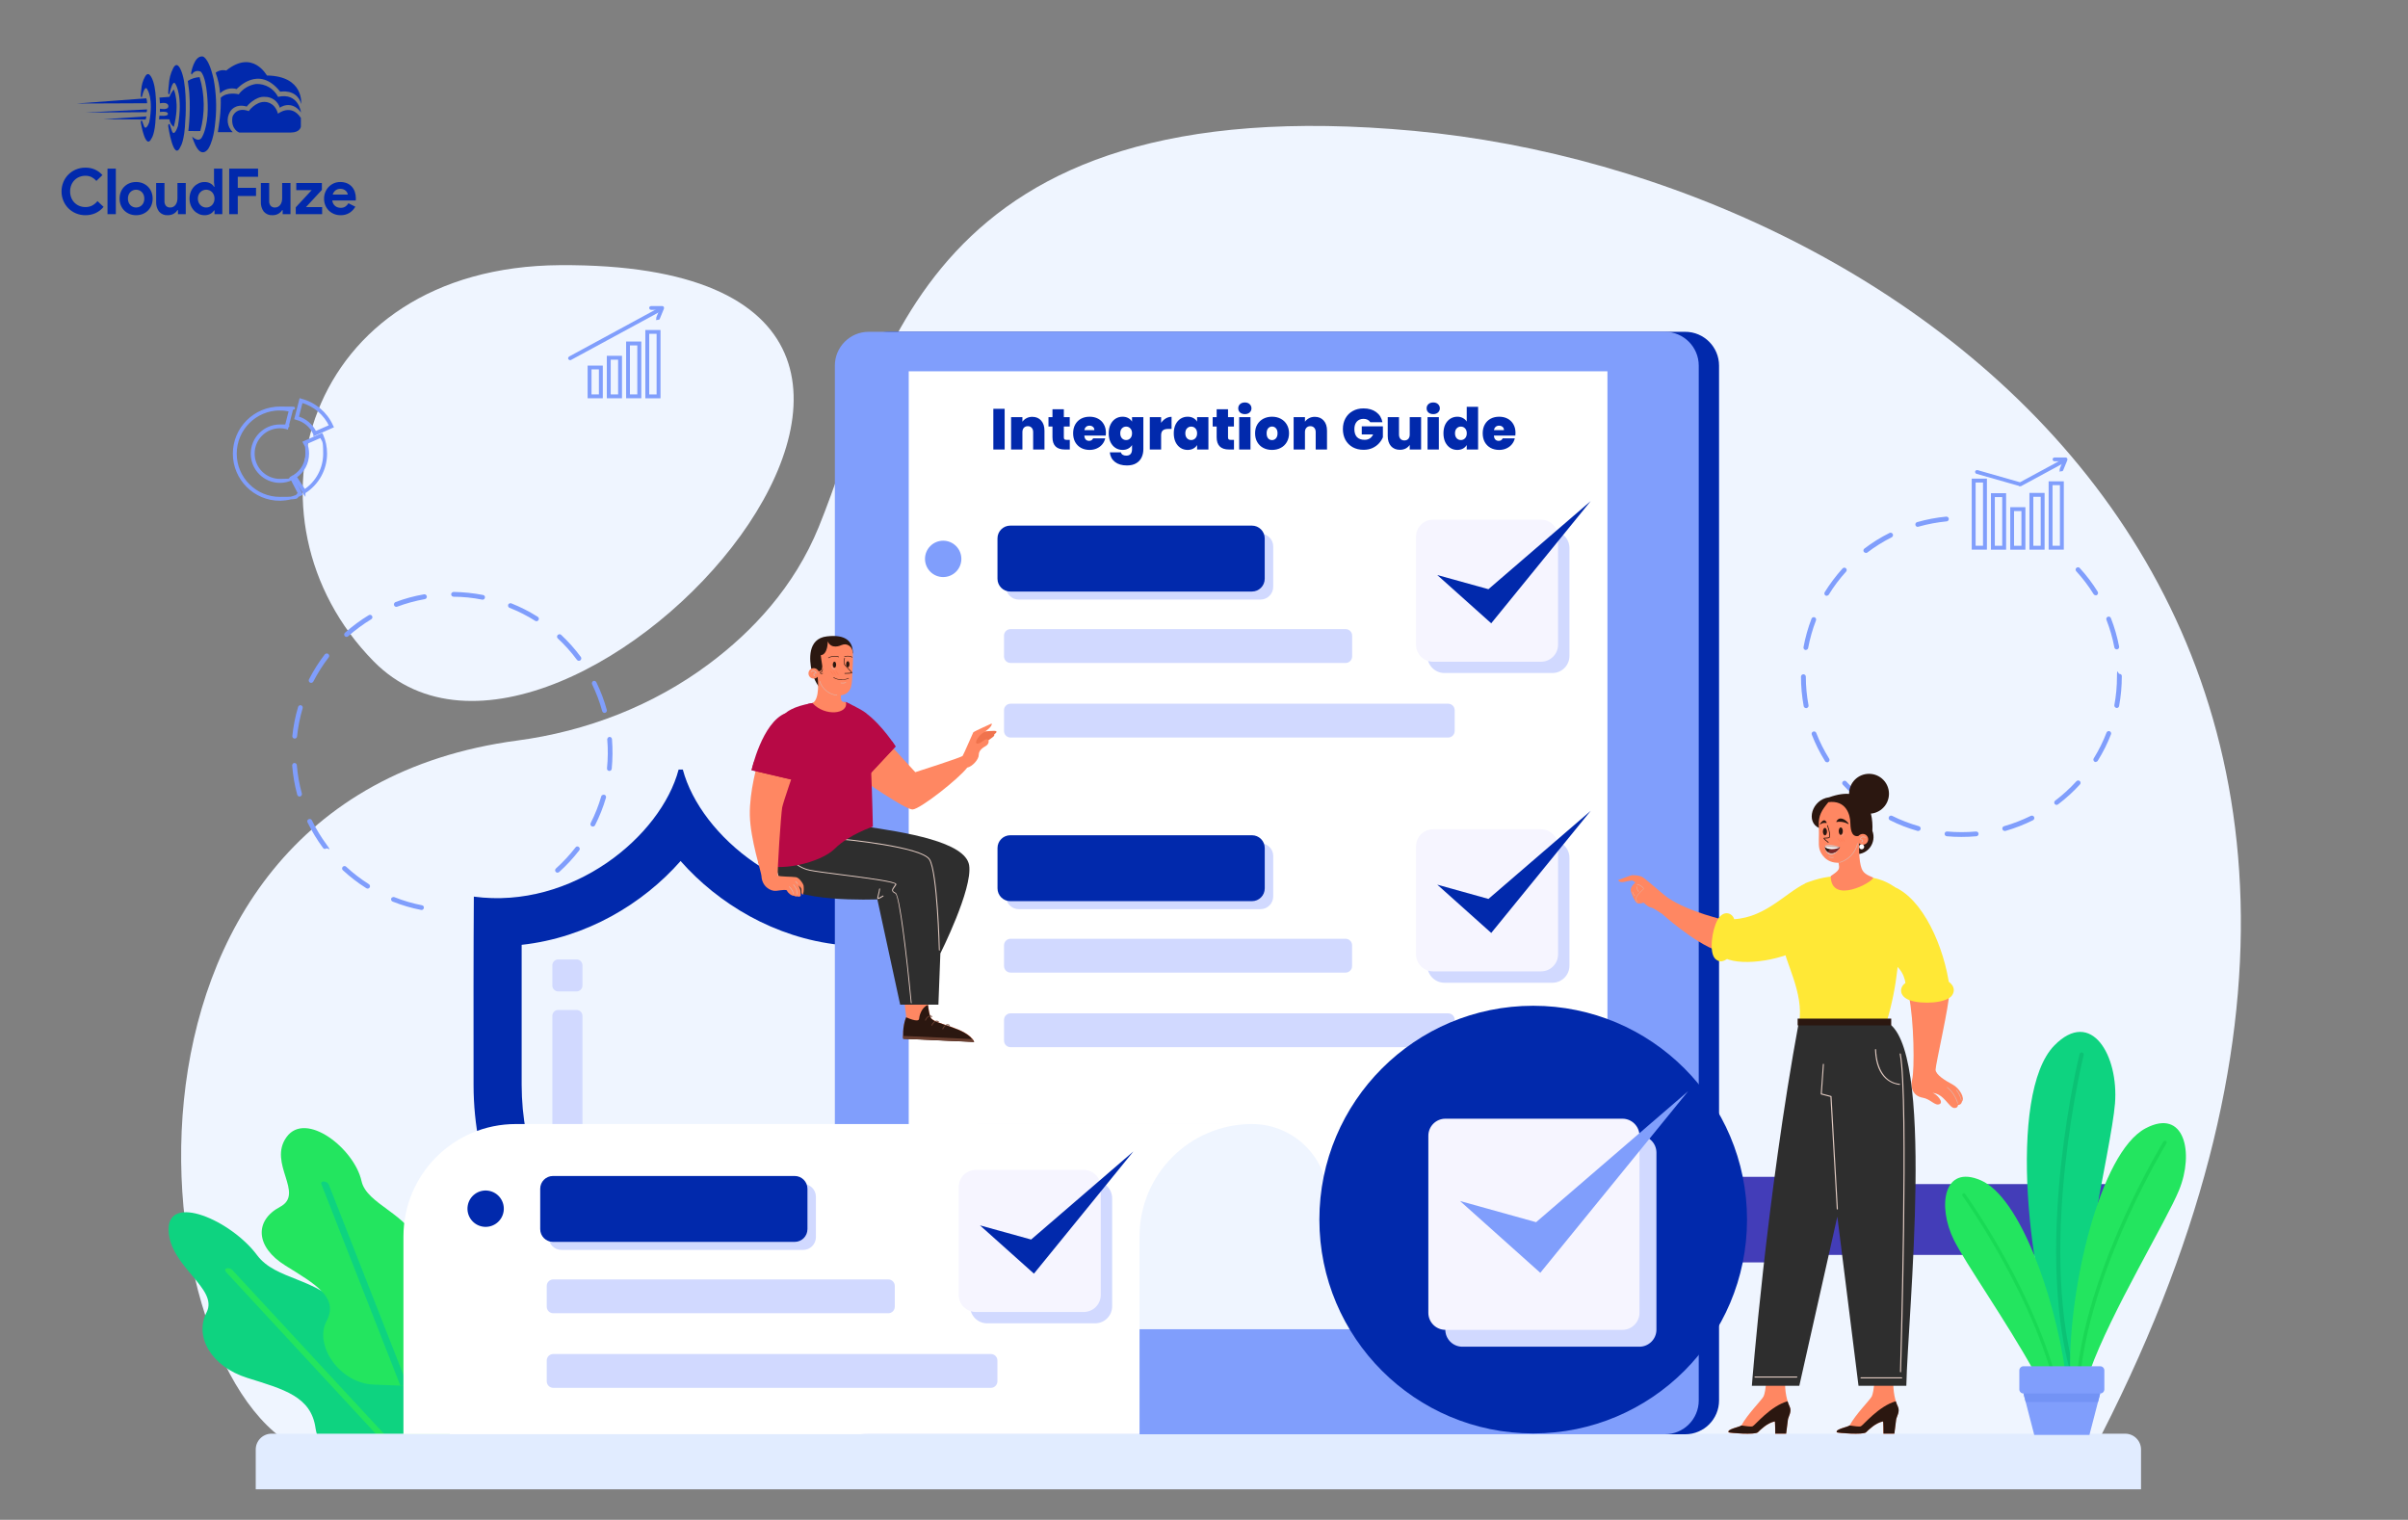 <svg width="900" height="568" viewBox="0 0 900 568" fill="none" xmlns="http://www.w3.org/2000/svg">
<rect x="0" y="0" width="900" height="568" fill="#808080" stroke="none"/>
<g clip-path="url(#clip0_6048_23442)">
<path d="M53.107 35.99C53.293 35.198 54.188 31.624 55.08 33.458C55.052 33.429 57.474 36.78 55.789 45.656C55.817 45.562 54.523 49.381 53.71 46.855C53.738 46.949 53.106 45.182 53.106 45.182C53.106 45.182 52.656 44.741 52.605 45.656C52.581 45.593 54.372 56.624 56.685 51.628C56.685 51.661 57.951 49.955 58.181 43.949C58.258 44.011 58.813 35.128 57.285 30.549C57.285 30.582 55.865 25.681 54.208 28.652C53.384 30.126 52.906 31.768 52.811 33.455C52.695 34.294 52.625 35.139 52.602 35.986C52.59 35.957 52.924 36.783 53.107 35.99Z" fill="#0129AC"/>
<path d="M63.438 34.827C63.654 33.823 64.671 29.291 65.696 31.617C65.664 31.581 68.439 35.829 66.51 47.085C66.541 46.971 65.064 51.803 64.133 48.605C64.165 48.721 63.443 46.484 63.443 46.484C63.443 46.484 62.928 45.924 62.867 47.084C62.84 47.007 64.892 60.991 67.539 54.656C67.539 54.698 68.989 52.535 69.257 44.92C69.346 44.997 69.979 33.736 68.232 27.93C68.232 27.973 66.605 21.758 64.707 25.526C63.754 27.421 63.21 29.495 63.108 31.613C62.975 32.678 62.895 33.749 62.869 34.822C62.842 34.784 63.22 35.83 63.438 34.827Z" fill="#0129AC"/>
<path d="M71.4 27.428C71.4 27.428 72.472 20.622 75.803 21.111C75.329 21.096 77.828 20.579 79.836 29.567C80.81 34.722 81.038 39.989 80.512 45.209C80.429 45.095 80.273 51.523 77.914 55.487C77.915 55.52 75.212 59.907 72.558 53.161C72.267 52.466 72.015 51.755 71.801 51.032C71.801 51.032 74.426 53.763 75.648 50.967C75.669 51.005 77.567 47.585 77.644 40.854C77.663 40.936 77.763 30.083 75.146 26.864C74.854 26.691 74.53 26.58 74.194 26.538C73.857 26.496 73.515 26.524 73.19 26.619C72.865 26.714 72.562 26.876 72.302 27.093C72.041 27.31 71.828 27.578 71.675 27.881C71.576 27.735 71.484 27.583 71.4 27.428Z" fill="#0129AC"/>
<path d="M89.405 49.528C89.405 49.528 86.204 48.413 86.873 43.767C86.912 43.443 88.234 39.804 93.005 41.522C92.889 41.522 95.49 38.05 98.81 38.088C98.837 38.088 102.615 37.858 103.896 42.5C103.826 42.567 108.763 38.472 112.447 44.064C112.457 44.081 112.456 46.576 112.447 45.95V47.311C112.447 47.311 112.259 49.478 108.794 49.527H108.588C106.702 49.495 89.405 49.528 89.405 49.528Z" fill="#0129AC"/>
<path d="M81.422 49.387C81.383 49.411 86.984 49.387 86.984 49.387C85.971 48.415 85.321 47.127 85.142 45.735C84.963 44.343 85.266 42.932 86 41.736C86.07 41.666 87.659 38.526 92.233 39.813C92.213 39.719 95.49 35.872 98.984 36.202C100.237 36.173 101.466 36.556 102.48 37.291C103.495 38.028 104.24 39.076 104.601 40.277C104.51 40.206 108.905 37.144 112.486 42.005C112.533 42.029 111.566 34.453 103.924 36.2C103.159 34.693 101.976 33.437 100.518 32.583C99.059 31.729 97.385 31.312 95.696 31.383C93.102 31.769 90.767 33.167 89.201 35.271C89.296 35.201 84.816 34.145 82.496 36.55C82.574 39.114 82.458 41.68 82.15 44.227C82.18 44.162 81.466 49.362 81.422 49.387Z" fill="#0129AC"/>
<path d="M80.598 27.179C81.526 29.654 82.081 32.252 82.244 34.889C83.043 34.096 84.038 33.528 85.128 33.245C86.218 32.962 87.364 32.973 88.448 33.278C88.556 33.278 96.599 23.966 104.72 34.266C104.811 34.301 110.861 33 112.594 38.854C112.519 38.854 113.744 28.443 99.775 28.216C99.735 28.295 94.518 18.319 84.556 26.364C83.878 26.19 83.169 26.174 82.483 26.316C81.797 26.457 81.153 26.754 80.599 27.183L80.598 27.179Z" fill="#0129AC"/>
<path d="M70.191 30.232C71.517 29.395 73.036 28.911 74.603 28.828C76.56 35.379 76.655 42.345 74.879 48.947C74.907 49.026 70.404 48.947 70.404 48.947C70.404 48.947 71.606 39.395 70.404 31.881L70.191 30.232Z" fill="#0129AC"/>
<path d="M59.593 36.483L63.322 36.199C63.719 35.202 64.266 34.271 64.942 33.438C64.966 33.438 67.341 38.456 64.942 47.44C64.496 47.096 64.123 46.667 63.845 46.178C63.567 45.688 63.389 45.148 63.322 44.589C63.322 44.521 59.434 44.589 59.434 44.589L59.597 43.227C59.597 43.227 62.976 43.635 62.748 42.502C62.728 42.478 62.948 41.458 59.773 41.849V40.625C59.773 40.625 62.922 41.315 62.93 39.695C62.93 39.671 63.082 37.941 59.773 38.607C59.749 37.896 59.689 37.187 59.593 36.483Z" fill="#0129AC"/>
<path d="M28.734 38.683L54.683 36.75C54.894 37.336 54.996 37.956 54.985 38.579C55.007 38.61 28.734 38.683 28.734 38.683Z" fill="#0129AC"/>
<path d="M31.961 42.049L54.963 40.891C54.979 41.246 54.914 41.6 54.773 41.926C54.758 41.963 31.961 42.049 31.961 42.049Z" fill="#0129AC"/>
<path d="M38.75 44.556L54.736 43.5L54.453 44.669L38.75 44.556Z" fill="#0129AC"/>
<path d="M38.708 77.316C37.904 78.301 36.889 79.093 35.737 79.633C34.536 80.176 33.23 80.448 31.912 80.429C30.702 80.439 29.503 80.205 28.386 79.74C27.333 79.303 26.375 78.665 25.567 77.862C24.764 77.054 24.126 76.098 23.689 75.046C23.225 73.936 22.991 72.744 23 71.541C22.991 70.338 23.225 69.146 23.689 68.036C24.126 66.984 24.764 66.028 25.567 65.22C26.375 64.417 27.333 63.779 28.386 63.343C29.503 62.879 30.702 62.646 31.912 62.658C33.149 62.633 34.377 62.876 35.512 63.371C36.568 63.859 37.511 64.561 38.28 65.434L36.023 67.62C35.533 67.047 34.941 66.571 34.276 66.216C33.551 65.852 32.747 65.672 31.935 65.693C31.171 65.688 30.413 65.829 29.701 66.109C29.023 66.375 28.404 66.775 27.884 67.285C27.357 67.809 26.941 68.434 26.66 69.122C26.35 69.888 26.197 70.708 26.208 71.534C26.195 72.362 26.348 73.185 26.658 73.953C26.939 74.641 27.355 75.265 27.881 75.789C28.402 76.302 29.021 76.704 29.701 76.971C30.413 77.251 31.171 77.392 31.935 77.387C32.814 77.405 33.683 77.206 34.466 76.808C35.227 76.399 35.895 75.837 36.426 75.156L38.708 77.316ZM40.181 80.048V63.034H43.292V80.048H40.181ZM50.875 68.024C51.725 68.014 52.569 68.172 53.359 68.488C54.086 68.781 54.747 69.218 55.303 69.771C55.86 70.331 56.297 70.998 56.59 71.731C56.905 72.525 57.062 73.373 57.053 74.226C57.062 75.08 56.905 75.928 56.59 76.722C56.298 77.455 55.862 78.122 55.306 78.682C54.75 79.235 54.089 79.671 53.362 79.965C52.572 80.281 51.728 80.439 50.878 80.429C50.027 80.439 49.183 80.281 48.394 79.965C47.666 79.671 47.005 79.235 46.449 78.682C45.891 78.122 45.453 77.455 45.16 76.722C44.844 75.928 44.687 75.08 44.696 74.226C44.687 73.373 44.844 72.525 45.16 71.731C45.451 70.998 45.887 70.331 46.443 69.771C46.999 69.218 47.66 68.781 48.387 68.488C49.178 68.171 50.023 68.014 50.875 68.024ZM50.875 77.553C51.27 77.553 51.661 77.477 52.027 77.328C52.396 77.18 52.732 76.96 53.013 76.679C53.307 76.38 53.538 76.025 53.691 75.634C53.864 75.186 53.948 74.709 53.94 74.23C53.948 73.75 53.864 73.273 53.691 72.826C53.538 72.435 53.307 72.079 53.013 71.78C52.732 71.498 52.397 71.275 52.027 71.126C51.661 70.977 51.27 70.9 50.875 70.9C50.475 70.897 50.08 70.974 49.71 71.125C49.346 71.276 49.016 71.499 48.738 71.779C48.444 72.078 48.213 72.434 48.061 72.824C47.888 73.272 47.803 73.749 47.811 74.229C47.803 74.708 47.888 75.185 48.061 75.633C48.213 76.024 48.444 76.379 48.738 76.678C49.016 76.957 49.346 77.177 49.71 77.326C50.08 77.478 50.475 77.555 50.875 77.553ZM66.511 78.525H66.321C65.959 79.11 65.451 79.59 64.847 79.918C64.198 80.266 63.471 80.442 62.735 80.429C62.118 80.476 61.499 80.379 60.927 80.144C60.355 79.909 59.846 79.543 59.441 79.076C58.676 78.032 58.295 76.757 58.361 75.464V68.404H61.474V75.08C61.42 75.75 61.619 76.415 62.032 76.945C62.245 77.156 62.5 77.319 62.781 77.424C63.062 77.528 63.361 77.572 63.66 77.551C64.053 77.56 64.441 77.466 64.787 77.28C65.113 77.096 65.397 76.845 65.619 76.543C65.858 76.214 66.035 75.844 66.141 75.45C66.263 75.013 66.323 74.561 66.321 74.108V68.404H69.431V80.048H66.515L66.511 78.525ZM80.175 78.644H79.984C79.66 79.174 79.201 79.61 78.654 79.906C77.969 80.275 77.198 80.455 76.42 80.429C75.685 80.431 74.959 80.273 74.292 79.965C73.62 79.657 73.015 79.222 72.51 78.682C71.981 78.112 71.566 77.447 71.287 76.722C70.98 75.926 70.826 75.079 70.836 74.226C70.826 73.374 70.98 72.527 71.287 71.731C71.566 71.006 71.982 70.34 72.511 69.771C73.016 69.233 73.621 68.798 74.292 68.491C74.959 68.183 75.685 68.025 76.419 68.028C77.197 68.001 77.968 68.181 78.653 68.55C79.199 68.845 79.659 69.278 79.984 69.806H80.175L79.984 68.143V63.034H83.097V80.048H80.175V78.644ZM77.062 77.553C77.465 77.555 77.864 77.478 78.238 77.328C78.607 77.18 78.943 76.96 79.224 76.679C79.519 76.379 79.754 76.024 79.913 75.634C80.094 75.188 80.183 74.711 80.175 74.23C80.183 73.749 80.094 73.271 79.913 72.826C79.754 72.436 79.519 72.08 79.224 71.78C78.943 71.498 78.608 71.275 78.238 71.126C77.864 70.976 77.465 70.899 77.062 70.901C76.657 70.899 76.257 70.98 75.885 71.138C75.517 71.294 75.182 71.52 74.899 71.804C74.604 72.104 74.37 72.459 74.21 72.849C74.031 73.286 73.942 73.755 73.949 74.228C73.942 74.7 74.031 75.169 74.21 75.606C74.37 75.996 74.604 76.351 74.899 76.651C75.182 76.935 75.517 77.161 75.885 77.317C76.257 77.475 76.657 77.555 77.062 77.553ZM85.664 63.034H96.452V66.076H88.874V70.21H95.694V73.252H88.874V80.048H85.666L85.664 63.034ZM105.649 78.528H105.459C105.097 79.111 104.589 79.59 103.985 79.918C103.336 80.266 102.608 80.442 101.87 80.429C101.254 80.476 100.636 80.378 100.064 80.143C99.493 79.909 98.984 79.543 98.579 79.076C97.814 78.032 97.433 76.757 97.499 75.464V68.404H100.612V75.08C100.558 75.75 100.757 76.415 101.171 76.945C101.383 77.156 101.638 77.319 101.919 77.424C102.2 77.528 102.499 77.572 102.798 77.551C103.192 77.559 103.581 77.465 103.927 77.278C104.253 77.094 104.537 76.843 104.759 76.541C104.998 76.212 105.176 75.841 105.282 75.448C105.402 75.011 105.462 74.56 105.459 74.108V68.404H108.572V80.048H105.649V78.528ZM110.544 77.482L116.485 71.066H110.734V68.404H120.306V70.975L114.366 77.391H120.401V80.048H110.54L110.544 77.482ZM132.81 77.244C132.286 78.18 131.539 78.971 130.636 79.549C129.632 80.161 128.472 80.466 127.297 80.429C126.455 80.437 125.619 80.28 124.838 79.965C124.104 79.669 123.437 79.228 122.877 78.669C122.318 78.109 121.878 77.442 121.581 76.709C121.265 75.919 121.108 75.075 121.118 74.224C121.114 73.408 121.268 72.598 121.57 71.839C121.859 71.107 122.286 70.437 122.83 69.867C123.375 69.3 124.024 68.844 124.743 68.524C125.509 68.185 126.34 68.015 127.178 68.025C128.033 68.01 128.881 68.168 129.673 68.489C130.371 68.776 130.996 69.214 131.503 69.772C132.004 70.334 132.384 70.993 132.62 71.707C132.879 72.489 133.008 73.308 133 74.131V74.416C132.985 74.503 132.977 74.59 132.977 74.678C132.96 74.764 132.952 74.852 132.953 74.939H124.184C124.233 75.368 124.366 75.783 124.576 76.16C124.765 76.49 125.015 76.78 125.313 77.015C125.599 77.242 125.926 77.411 126.275 77.514C126.622 77.617 126.983 77.669 127.345 77.669C127.971 77.693 128.589 77.523 129.115 77.182C129.574 76.866 129.953 76.447 130.22 75.958L132.81 77.244ZM129.982 72.729C129.957 72.489 129.888 72.256 129.78 72.04C129.651 71.773 129.474 71.531 129.258 71.327C129.009 71.093 128.719 70.908 128.402 70.781C128.012 70.629 127.597 70.555 127.178 70.565C126.545 70.554 125.926 70.755 125.42 71.135C124.899 71.535 124.524 72.094 124.35 72.727L129.982 72.729Z" fill="#0129AC"/>
</g>
<path d="M528.657 48.926C343.944 31.785 330.462 136.997 306.005 196.954C296.843 219.425 281.131 236.077 265.07 248.062C244.098 263.739 219.258 273.319 193.304 276.768C26.428 298.995 53.637 524.19 116.381 543.143H781.861C945.775 231.2 713.369 66.031 528.622 48.926H528.657Z" fill="#EFF5FF"/>
<path d="M63.002 459.631C63.283 473.401 81.814 481.533 77.207 490.482C72.602 499.43 78.784 510.693 92.452 514.975C106.124 519.258 116.234 521.897 117.926 533.696C119.615 545.493 136.28 558.696 147.016 554.954C149.69 554.025 152.582 553.013 155.411 552.017C156.183 551.745 156.955 551.476 157.713 551.21C157.89 551.149 158.066 551.088 158.24 551.026C169.627 547.025 171.7 535.713 162.685 524.781C159.034 520.356 154.007 516.497 147.113 514.702C125.524 509.081 138.367 500.141 128.886 489.472C117.967 477.18 103.11 478.525 96.089 469.107C86.32 456.009 62.725 445.858 63.002 459.631Z" fill="#0ED380"/>
<path d="M84.538 475.464L155.408 552.011C156.18 551.738 156.952 551.469 157.71 551.203L86.905 474.725C86.352 474.129 85.374 473.81 84.723 474.015C84.068 474.218 83.985 474.868 84.538 475.464Z" fill="#23E55F"/>
<path d="M107.118 424.936C99.942 434.816 114.098 446.056 104.642 451.068C95.187 456.077 95.279 465.909 106.65 472.978C118.022 480.047 126.717 484.901 122.025 493.793C117.329 502.681 126.871 516.979 139.646 517.476C142.827 517.602 146.268 517.732 149.641 517.859C150.562 517.891 151.481 517.927 152.385 517.96C152.595 517.969 152.805 517.977 153.012 517.985C166.579 518.489 174.778 511.051 171.668 500.622C170.407 496.4 167.463 492.172 161.531 488.868C142.955 478.515 160.655 475.933 156.937 465.554C152.657 453.598 137.052 450.182 135.119 441.415C132.426 429.223 114.293 415.057 107.118 424.936Z" fill="#23E55F"/>
<path d="M120.109 442.536L149.642 517.849C150.563 517.882 151.48 517.918 152.384 517.95L122.879 442.707C122.65 442.12 121.842 441.605 121.078 441.558C120.312 441.51 119.878 441.949 120.109 442.536Z" fill="#0ED380"/>
<path d="M209.366 99.099C113.178 99.691 87.467 194.068 139.62 247.127C211.805 320.531 409.965 97.879 209.366 99.099Z" fill="#EFF5FF"/>
<path d="M133.29 232.957C134.775 231.86 136.274 230.84 137.835 229.905C138.248 229.643 138.825 229.78 139.059 230.214C139.321 230.627 139.184 231.204 138.75 231.438C135.705 233.296 132.762 235.468 130.117 237.81C129.745 238.128 129.174 238.116 128.856 237.745C128.539 237.373 128.55 236.802 128.922 236.484C130.304 235.247 131.776 234.074 133.262 232.977L133.29 232.957ZM147.591 225.171C147.647 225.13 147.731 225.068 147.787 225.026C151.246 223.729 154.807 222.746 158.463 222.125C158.952 222.025 159.423 222.37 159.524 222.858C159.625 223.347 159.28 223.818 158.791 223.919C155.261 224.533 151.776 225.503 148.45 226.745C147.975 226.923 147.461 226.696 147.284 226.221C147.14 225.851 147.283 225.399 147.591 225.171ZM121.601 244.399C121.909 244.172 122.362 244.14 122.695 244.415C123.096 244.724 123.162 245.282 122.852 245.684C120.657 248.517 118.752 251.569 117.104 254.733C116.864 255.17 116.34 255.341 115.875 255.121C115.438 254.881 115.268 254.357 115.487 253.892C117.178 250.609 119.146 247.467 121.405 244.544C121.461 244.503 121.545 244.441 121.601 244.399ZM168.983 221.418C169.123 221.315 169.333 221.247 169.535 221.227C173.214 221.283 176.918 221.667 180.55 222.363C181.058 222.465 181.361 222.934 181.238 223.414C181.137 223.922 180.668 224.225 180.188 224.103C176.682 223.4 173.075 223.031 169.515 223.018C169.02 222.993 168.605 222.607 168.63 222.112C168.625 221.813 168.787 221.563 169.011 221.398L168.983 221.418ZM111.712 263.737C111.937 263.571 112.244 263.518 112.508 263.582C112.988 263.704 113.255 264.243 113.113 264.695C112.097 268.129 111.415 271.664 111.026 275.242C110.973 275.757 110.524 276.088 110.058 276.043C109.543 275.99 109.212 275.542 109.257 275.075C109.633 271.42 110.358 267.768 111.416 264.215C111.474 264 111.593 263.868 111.761 263.744L111.712 263.737ZM190.273 225.622C190.525 225.436 190.832 225.382 191.138 225.503C194.57 226.867 197.901 228.565 200.994 230.525C201.403 230.786 201.545 231.331 201.256 231.761C200.995 232.17 200.451 232.312 200.021 232.023C196.998 230.098 193.777 228.491 190.463 227.17C189.991 226.999 189.772 226.468 189.943 225.996C189.993 225.829 190.112 225.697 190.252 225.594L190.273 225.622ZM109.506 285.327C109.646 285.224 109.779 285.169 109.982 285.15C110.483 285.126 110.906 285.463 110.951 285.993C111.237 289.549 111.872 293.107 112.821 296.564C112.95 297.031 112.674 297.538 112.206 297.667C111.739 297.796 111.232 297.52 111.103 297.052C110.12 293.491 109.5 289.835 109.207 286.154C109.182 285.826 109.323 285.549 109.576 285.362L109.506 285.327ZM208.608 237.203C208.944 236.955 209.439 236.979 209.743 237.274C212.427 239.796 214.901 242.56 217.094 245.531C217.383 245.924 217.295 246.508 216.903 246.798C216.511 247.088 215.926 247 215.636 246.607C213.505 243.72 211.094 241.04 208.472 238.602C208.098 238.272 208.109 237.701 208.439 237.327C208.496 237.286 208.524 237.265 208.58 237.224L208.608 237.203ZM115.221 306.267C115.277 306.226 115.305 306.205 115.361 306.164C115.815 305.958 116.337 306.136 116.57 306.57C118.107 309.766 120.006 312.867 122.137 315.754C124.268 318.641 122.38 316.788 121.988 317.077C121.595 317.367 121.073 317.363 120.783 316.97L120.721 316.886C118.466 313.831 116.553 310.653 114.934 307.345C114.742 306.967 114.864 306.488 115.2 306.239L115.221 306.267ZM221.526 254.644C221.582 254.603 221.61 254.582 221.666 254.541C222.12 254.335 222.641 254.514 222.875 254.947C224.494 258.255 225.812 261.742 226.796 265.304C226.924 265.771 226.649 266.278 226.181 266.407C225.713 266.536 225.207 266.26 225.078 265.792C224.129 262.336 222.865 258.982 221.308 255.758C221.116 255.38 221.238 254.9 221.574 254.652L221.526 254.644ZM128.242 323.849C128.578 323.601 129.073 323.625 129.377 323.92C132 326.358 134.881 328.561 137.884 330.458C138.293 330.719 138.435 331.264 138.146 331.694C137.885 332.103 137.341 332.245 136.911 331.956C133.77 329.988 130.846 327.729 128.134 325.228C127.76 324.897 127.772 324.326 128.102 323.952C128.158 323.911 128.186 323.89 128.242 323.849ZM227.289 275.592C227.429 275.488 227.562 275.434 227.764 275.414C228.245 275.362 228.688 275.728 228.733 276.258C229.025 279.939 228.99 283.646 228.635 287.329C228.582 287.844 228.133 288.175 227.667 288.13C227.152 288.077 226.821 287.629 226.866 287.162C227.228 283.604 227.276 279.975 226.962 276.439C226.936 276.112 227.078 275.834 227.33 275.648L227.289 275.592ZM146.577 335.43C146.829 335.244 147.136 335.19 147.442 335.311C150.755 336.632 154.238 337.655 157.724 338.33C158.232 338.431 158.535 338.9 158.413 339.38C158.312 339.888 157.842 340.191 157.363 340.069C153.731 339.373 150.178 338.314 146.746 336.95C146.274 336.779 146.055 336.248 146.226 335.776C146.276 335.609 146.395 335.477 146.535 335.374L146.577 335.43ZM225.083 297.182C225.307 297.017 225.586 296.984 225.878 297.028C226.358 297.15 226.626 297.689 226.483 298.141C225.452 301.673 224.081 305.153 222.391 308.436C222.151 308.873 221.627 309.043 221.161 308.824C220.696 308.604 220.554 308.06 220.774 307.594C222.401 304.402 223.729 301.039 224.717 297.626C224.774 297.41 224.894 297.279 225.062 297.154L225.083 297.182ZM215.243 316.527C215.551 316.299 216.004 316.268 216.337 316.542C216.738 316.852 216.804 317.41 216.494 317.812C214.235 320.735 211.706 323.468 208.97 325.921C208.598 326.238 208.027 326.227 207.709 325.855C207.391 325.483 207.403 324.912 207.775 324.594C210.427 322.204 212.892 319.561 215.088 316.728C215.144 316.686 215.207 316.596 215.264 316.555L215.243 316.527Z" fill="#809EFC"/>
<path d="M733.082 312.785C731.235 312.785 729.424 312.715 727.612 312.541C727.124 312.506 726.741 312.054 726.811 311.566C726.846 311.078 727.299 310.695 727.786 310.764C731.34 311.078 734.998 311.078 738.517 310.764C739.004 310.73 739.457 311.078 739.492 311.566C739.527 312.054 739.178 312.506 738.691 312.541C736.844 312.715 734.963 312.785 733.117 312.785H733.082ZM716.952 310.555C716.882 310.555 716.777 310.555 716.708 310.555C713.154 309.545 709.705 308.221 706.396 306.549C705.943 306.34 705.768 305.783 705.978 305.33C706.187 304.877 706.744 304.703 707.197 304.912C710.402 306.514 713.781 307.803 717.195 308.779C717.683 308.918 717.962 309.406 717.823 309.894C717.718 310.277 717.335 310.555 716.952 310.555ZM749.281 310.555C748.898 310.555 748.515 310.312 748.411 309.894C748.271 309.406 748.55 308.918 749.038 308.779C752.487 307.803 755.831 306.479 759.036 304.912C759.489 304.703 760.012 304.877 760.256 305.33C760.465 305.783 760.29 306.305 759.838 306.549C756.528 308.186 753.079 309.545 749.525 310.555C749.456 310.555 749.351 310.555 749.281 310.555ZM697.512 300.905C697.338 300.905 697.129 300.836 696.954 300.731C694.028 298.501 691.276 295.993 688.767 293.276C688.419 292.892 688.454 292.335 688.837 292.021C689.22 291.673 689.778 291.708 690.091 292.091C692.495 294.739 695.178 297.178 698.034 299.303C698.418 299.616 698.522 300.174 698.209 300.557C698.034 300.801 697.756 300.905 697.477 300.905H697.512ZM768.686 300.836C768.408 300.836 768.129 300.696 767.955 300.487C767.641 300.104 767.746 299.512 768.129 299.233C770.986 297.073 773.633 294.634 776.072 291.987C776.42 291.603 776.978 291.603 777.326 291.917C777.71 292.265 777.71 292.823 777.396 293.171C774.922 295.888 772.17 298.397 769.209 300.627C769.035 300.766 768.861 300.801 768.652 300.801L768.686 300.836ZM682.88 284.88C682.566 284.88 682.287 284.74 682.113 284.462C680.162 281.326 678.49 277.982 677.166 274.567C676.992 274.115 677.201 273.592 677.689 273.418C678.142 273.244 678.664 273.453 678.839 273.94C680.128 277.285 681.765 280.49 683.646 283.521C683.925 283.939 683.786 284.496 683.368 284.775C683.228 284.88 683.054 284.914 682.88 284.914V284.88ZM783.318 284.81C783.144 284.81 783.005 284.775 782.831 284.671C782.413 284.392 782.273 283.869 782.552 283.416C784.433 280.385 786.036 277.145 787.325 273.801C787.499 273.348 788.022 273.104 788.475 273.278C788.927 273.453 789.171 273.975 788.997 274.428C787.673 277.877 786.001 281.187 784.05 284.322C783.876 284.601 783.597 284.74 783.284 284.74L783.318 284.81ZM675.006 264.638C674.588 264.638 674.205 264.325 674.135 263.907C673.473 260.284 673.125 256.591 673.125 252.898C673.125 252.41 673.543 251.992 674.031 251.992C674.519 251.992 674.937 252.41 674.937 252.898C674.937 256.486 675.285 260.075 675.947 263.593C676.051 264.081 675.703 264.534 675.215 264.638C675.146 264.638 675.111 264.638 675.041 264.638H675.006ZM791.157 264.569C791.087 264.569 791.053 264.569 790.983 264.569C790.495 264.464 790.182 264.011 790.251 263.524C790.913 260.04 791.227 256.417 791.227 252.828C791.227 249.24 791.645 251.853 792.133 251.853C792.62 251.853 793.038 252.166 793.038 252.654V252.759C793.038 256.556 792.69 260.249 792.028 263.872C791.958 264.29 791.575 264.604 791.157 264.604V264.569ZM674.971 242.934C674.902 242.934 674.867 242.934 674.797 242.934C674.31 242.83 673.996 242.377 674.066 241.889C674.728 238.266 675.738 234.678 677.062 231.229C677.236 230.776 677.759 230.532 678.211 230.706C678.664 230.88 678.908 231.403 678.734 231.856C677.445 235.2 676.47 238.649 675.808 242.168C675.738 242.586 675.355 242.899 674.937 242.899L674.971 242.934ZM791.122 242.69C790.704 242.69 790.321 242.377 790.251 241.959C789.589 238.44 788.579 234.956 787.29 231.647C787.116 231.194 787.325 230.671 787.813 230.497C788.266 230.323 788.788 230.532 788.962 231.019C790.321 234.468 791.331 238.022 792.028 241.645C792.133 242.133 791.784 242.586 791.296 242.69C791.227 242.69 791.192 242.69 791.122 242.69ZM682.775 222.693C682.601 222.693 682.462 222.658 682.287 222.554C681.869 222.31 681.73 221.752 682.009 221.3C683.96 218.164 686.189 215.203 688.663 212.451C689.011 212.067 689.569 212.067 689.917 212.381C690.3 212.729 690.3 213.287 689.987 213.635C687.583 216.283 685.388 219.174 683.542 222.205C683.368 222.484 683.089 222.623 682.775 222.623V222.693ZM783.249 222.449C782.935 222.449 782.657 222.31 782.482 222.031C780.601 219 778.406 216.109 776.002 213.496C775.654 213.113 775.689 212.555 776.072 212.242C776.455 211.893 777.013 211.928 777.326 212.311C779.835 215.029 782.064 217.99 784.015 221.125C784.294 221.543 784.155 222.101 783.737 222.38C783.597 222.484 783.423 222.519 783.249 222.519V222.449ZM697.372 206.633C697.094 206.633 696.85 206.493 696.641 206.284C696.327 205.901 696.432 205.309 696.815 205.03C699.741 202.8 702.912 200.815 706.221 199.177C706.674 198.968 707.197 199.142 707.441 199.595C707.65 200.048 707.476 200.571 707.023 200.815C703.818 202.417 700.752 204.333 697.93 206.493C697.756 206.633 697.582 206.667 697.372 206.667V206.633ZM716.777 196.913C716.394 196.913 716.011 196.669 715.906 196.251C715.767 195.763 716.046 195.275 716.534 195.136C720.087 194.126 723.745 193.429 727.403 193.081C727.891 193.046 728.344 193.394 728.379 193.882C728.413 194.37 728.065 194.822 727.577 194.857C724.024 195.206 720.47 195.868 717.021 196.843C716.952 196.843 716.847 196.878 716.777 196.878V196.913Z" fill="#809EFC"/>
<path d="M117.631 162.301L117.526 162.092C116.307 159.27 113.764 157.145 110.768 156.413L110.559 156.343L112.335 149.445L112.544 149.515C117.631 150.804 121.916 154.427 124.041 159.235L124.146 159.444L117.631 162.336V162.301ZM111.116 156.03C114.077 156.831 116.551 158.921 117.84 161.708L123.553 159.2C121.498 154.706 117.457 151.292 112.684 150.003L111.151 156.03H111.116Z" fill="#B2BCF0" stroke="#809EFC"/>
<path d="M104.637 186.657C95.196 186.657 87.531 178.992 87.531 169.551C87.531 160.11 95.196 152.445 104.637 152.445C114.078 152.445 107.389 152.62 108.817 152.968L109.026 153.038L107.25 159.936L107.041 159.866C106.239 159.657 105.438 159.552 104.637 159.552C99.132 159.552 94.673 164.012 94.673 169.516C94.673 175.021 99.132 179.48 104.637 179.48C110.141 179.48 107.668 179.131 109.061 178.435L109.27 178.33L112.545 184.671L112.336 184.775C109.932 185.995 107.319 186.622 104.637 186.622V186.657ZM104.637 152.898C95.439 152.898 87.984 160.354 87.984 169.551C87.984 178.748 95.439 186.204 104.637 186.204C113.834 186.204 109.619 185.646 111.918 184.497L109.061 178.957C107.668 179.619 106.17 179.968 104.637 179.968C98.888 179.968 94.22 175.299 94.22 169.551C94.22 163.803 98.888 159.134 104.637 159.134C110.385 159.134 106.135 159.239 106.936 159.413L108.469 153.386C107.18 153.072 105.891 152.933 104.637 152.933V152.898Z" fill="#B2BCF0" stroke="#809EFC"/>
<path d="M113.66 184.045L109.758 178.088L109.967 177.948C112.893 176.102 114.635 172.966 114.635 169.517C114.635 166.068 114.356 166.8 113.799 165.546L113.695 165.337L120.209 162.445L120.314 162.654C121.289 164.849 121.742 167.148 121.742 169.517C121.742 175.37 118.781 180.735 113.834 183.906L113.66 184.01V184.045ZM110.385 178.227L113.799 183.453C118.502 180.352 121.289 175.161 121.289 169.552C121.289 163.943 120.836 165.128 119.965 163.072L114.252 165.581C114.775 166.835 115.018 168.159 115.018 169.552C115.018 173.071 113.276 176.311 110.35 178.227H110.385Z" fill="#B2BCF0" stroke="#809EFC"/>
<path d="M231.973 148.353H227.305V133.477H231.973V148.353ZM227.758 147.9H231.52V133.929H227.758V147.9Z" fill="#B2BCF0" stroke="#809EFC"/>
<path d="M224.797 148.351H220.129V137.133H224.797V148.351ZM220.582 147.898H224.344V137.551H220.582V147.898Z" fill="#B2BCF0" stroke="#809EFC"/>
<path d="M239.188 148.347H234.52V128.141H239.188V148.347ZM234.938 147.894H238.7V128.594H234.938V147.894Z" fill="#B2BCF0" stroke="#809EFC"/>
<path d="M246.364 148.362H241.695V123.836H246.364V148.362ZM242.148 147.909H245.911V124.254H242.148V147.909Z" fill="#B2BCF0" stroke="#809EFC"/>
<path d="M213.057 134.1C212.988 134.1 212.883 134.066 212.848 133.996C212.779 133.891 212.848 133.752 212.953 133.682L246.467 115.497C246.572 115.427 246.711 115.497 246.781 115.601C246.85 115.706 246.781 115.845 246.676 115.915L213.162 134.1C213.162 134.1 213.092 134.1 213.057 134.1Z" fill="#B2BCF0" stroke="#809EFC"/>
<path d="M245.947 119.056H245.877C245.773 119.021 245.703 118.881 245.773 118.777L247.201 115.293H243.334C243.195 115.293 243.125 115.189 243.125 115.084C243.125 114.98 243.23 114.875 243.334 114.875H247.515C247.584 114.875 247.654 114.91 247.689 114.98C247.724 115.049 247.724 115.119 247.689 115.189L246.121 118.986C246.086 119.056 246.017 119.125 245.912 119.125L245.947 119.056Z" fill="#B2BCF0" stroke="#809EFC"/>
<path d="M756.504 204.931H751.836V190.055H756.504V204.931ZM752.254 204.478H756.017V190.508H752.254V204.478Z" fill="#809EFC" stroke="#809EFC"/>
<path d="M749.293 204.93H744.625V184.828H749.293V204.93ZM745.078 204.477H748.84V185.281H745.078V204.477Z" fill="#809EFC" stroke="#809EFC"/>
<path d="M742.114 204.919H737.445V179.383H742.114V204.919ZM737.898 204.466H741.661V179.836H737.898V204.466Z" fill="#809EFC" stroke="#809EFC"/>
<path d="M763.676 204.925H759.008V184.719H763.676V204.925ZM759.461 204.472H763.223V185.172H759.461V204.472Z" fill="#809EFC" stroke="#809EFC"/>
<path d="M770.856 204.917H766.188V180.391H770.856V204.917ZM766.64 204.464H770.403V180.809H766.64V204.464Z" fill="#809EFC" stroke="#809EFC"/>
<path d="M755.074 181.195C755.074 181.195 755.04 181.195 755.005 181.195L738.84 176.597C738.735 176.597 738.666 176.423 738.7 176.318C738.7 176.214 738.875 176.144 738.979 176.179L755.04 180.777L770.996 172.137C771.1 172.068 771.239 172.137 771.309 172.242C771.379 172.346 771.309 172.486 771.205 172.555L755.179 181.23C755.179 181.23 755.109 181.23 755.074 181.23V181.195Z" fill="#809EFC" stroke="#809EFC"/>
<path d="M770.474 175.657H770.405C770.3 175.622 770.23 175.483 770.3 175.378L771.728 171.895H767.861C767.722 171.895 767.652 171.79 767.652 171.686C767.652 171.581 767.757 171.477 767.861 171.477H772.042C772.112 171.477 772.181 171.511 772.216 171.581C772.251 171.651 772.251 171.72 772.216 171.79L770.648 175.588C770.614 175.657 770.544 175.727 770.439 175.727L770.474 175.657Z" fill="#809EFC" stroke="#809EFC"/>
<path d="M331.748 335.102C294.993 340.014 261.862 312.596 255.208 287.617H253.64C247.021 312.596 213.855 340.014 177.1 335.102C176.961 354.298 176.961 381.855 176.996 405.545C177.031 435.401 188.632 463.307 207.967 480.169L254.198 508.771H254.65L300.881 480.169C320.216 463.307 331.817 435.401 331.852 405.545C331.852 381.855 331.852 354.298 331.748 335.102Z" fill="#0129AC"/>
<path d="M218.767 465.679C203.891 452.057 195.007 429.691 194.973 405.479C194.973 384.75 194.973 367.261 194.973 353.117C219.22 350.469 240.332 337.753 254.372 321.797C268.447 337.753 289.524 350.504 313.771 353.117C313.806 367.261 313.806 384.785 313.771 405.479C313.771 429.691 304.887 452.057 289.977 465.679L254.302 487.732L218.628 465.679H218.767Z" fill="#EFF5FF"/>
<g style="mix-blend-mode:screen">
<path d="M215.499 358.578H208.636C207.424 358.578 206.441 359.561 206.441 360.773V368.333C206.441 369.545 207.424 370.528 208.636 370.528H215.499C216.712 370.528 217.694 369.545 217.694 368.333V360.773C217.694 359.561 216.712 358.578 215.499 358.578Z" fill="#D1D9FF"/>
</g>
<g style="mix-blend-mode:screen">
<path d="M215.499 377.461H208.636C207.424 377.461 206.441 378.444 206.441 379.656V422.263C206.441 423.475 207.424 424.458 208.636 424.458H215.499C216.712 424.458 217.694 423.475 217.694 422.263V379.656C217.694 378.444 216.712 377.461 215.499 377.461Z" fill="#D1D9FF"/>
</g>
<path d="M101.505 535.82H794.298C797.573 535.82 800.221 538.468 800.221 541.743V556.619H95.582V541.743C95.582 538.468 98.23 535.82 101.505 535.82Z" fill="#E1ECFF"/>
<path d="M629.856 124.008H332.267C325.283 124.008 319.621 129.67 319.621 136.654V523.395C319.621 530.379 325.283 536.041 332.267 536.041H629.856C636.84 536.041 642.502 530.379 642.502 523.395V136.654C642.502 129.67 636.84 124.008 629.856 124.008Z" fill="#0129AC"/>
<path d="M622.266 124.008H324.678C317.693 124.008 312.031 129.67 312.031 136.654V523.395C312.031 530.379 317.693 536.041 324.678 536.041H622.266C629.25 536.041 634.912 530.379 634.912 523.395V136.654C634.912 129.67 629.25 124.008 622.266 124.008Z" fill="#809EFC"/>
<path d="M339.643 440.431V138.766H600.79V440.431C600.79 471.507 575.602 496.695 544.527 496.695H283.379C314.455 496.695 339.643 471.507 339.643 440.431Z" fill="white"/>
<path d="M467.925 420.094C483.637 420.094 496.388 432.845 496.388 448.557C496.388 475.138 517.953 496.703 544.535 496.703H413.299C386.717 496.703 365.152 475.138 365.152 448.557V420.094H467.925Z" fill="#EFF5FF"/>
<path d="M192.804 420.094H467.922C444.72 420.094 425.907 438.906 425.907 462.109V536.001H150.789V462.109C150.789 438.906 169.602 420.094 192.804 420.094Z" fill="white"/>
<g style="mix-blend-mode:multiply">
<path d="M471.097 199.453H380.761C378.125 199.453 375.988 201.59 375.988 204.226V219.311C375.988 221.947 378.125 224.084 380.761 224.084H471.097C473.733 224.084 475.87 221.947 475.87 219.311V204.226C475.87 201.59 473.733 199.453 471.097 199.453Z" fill="#D1D9FF"/>
</g>
<path d="M467.921 196.445H377.585C374.949 196.445 372.812 198.582 372.812 201.218V216.303C372.812 218.939 374.949 221.076 377.585 221.076H467.921C470.557 221.076 472.694 218.939 472.694 216.303V201.218C472.694 198.582 470.557 196.445 467.921 196.445Z" fill="#0129AC"/>
<path d="M357.321 213.679C359.974 211.026 359.974 206.724 357.321 204.071C354.668 201.418 350.367 201.418 347.714 204.071C345.061 206.724 345.061 211.026 347.714 213.679C350.367 216.332 354.668 216.332 357.321 213.679Z" fill="#809EFC"/>
<g style="mix-blend-mode:multiply">
<path d="M502.932 235.125H377.689C376.342 235.125 375.25 236.217 375.25 237.564V245.333C375.25 246.679 376.342 247.771 377.689 247.771H502.932C504.279 247.771 505.371 246.679 505.371 245.333V237.564C505.371 236.217 504.279 235.125 502.932 235.125Z" fill="#D1D9FF"/>
</g>
<g style="mix-blend-mode:multiply">
<path d="M541.254 263H377.689C376.342 263 375.25 264.092 375.25 265.439V273.208C375.25 274.554 376.342 275.646 377.689 275.646H541.254C542.601 275.646 543.693 274.554 543.693 273.208V265.439C543.693 264.092 542.601 263 541.254 263Z" fill="#D1D9FF"/>
</g>
<g style="mix-blend-mode:multiply">
<path d="M580.21 198.438H539.868C536.347 198.438 533.492 201.292 533.492 204.813V245.156C533.492 248.677 536.347 251.531 539.868 251.531H580.21C583.731 251.531 586.586 248.677 586.586 245.156V204.813C586.586 201.292 583.731 198.438 580.21 198.438Z" fill="#D1D9FF"/>
</g>
<path d="M575.956 194.219H535.614C532.093 194.219 529.238 197.073 529.238 200.594V240.937C529.238 244.458 532.093 247.312 535.614 247.312H575.956C579.477 247.312 582.332 244.458 582.332 240.937V200.594C582.332 197.073 579.477 194.219 575.956 194.219Z" fill="#F6F5FF"/>
<path d="M537.18 214.908L557.351 232.954L594.524 187.281L556.306 220.203L537.18 214.908Z" fill="#0129AC"/>
<g style="mix-blend-mode:multiply">
<path d="M471.105 315.156H380.769C378.133 315.156 375.996 317.293 375.996 319.929V335.014C375.996 337.65 378.133 339.787 380.769 339.787H471.105C473.741 339.787 475.877 337.65 475.877 335.014V319.929C475.877 317.293 473.741 315.156 471.105 315.156Z" fill="#D1D9FF"/>
</g>
<path d="M467.933 312.164H377.597C374.961 312.164 372.824 314.301 372.824 316.937V332.022C372.824 334.658 374.961 336.795 377.597 336.795H467.933C470.569 336.795 472.706 334.658 472.706 332.022V316.937C472.706 314.301 470.569 312.164 467.933 312.164Z" fill="#0129AC"/>
<path d="M352.512 331.399C356.264 331.399 359.306 328.358 359.306 324.606C359.306 320.854 356.264 317.812 352.512 317.812C348.76 317.812 345.719 320.854 345.719 324.606C345.719 328.358 348.76 331.399 352.512 331.399Z" fill="#CD92F0"/>
<g style="mix-blend-mode:multiply">
<path d="M377.7 350.852H502.909C504.268 350.852 505.348 351.966 505.348 353.29V361.059C505.348 362.418 504.233 363.498 502.909 363.498H377.7C376.342 363.498 375.262 362.383 375.262 361.059V353.29C375.262 351.932 376.377 350.852 377.7 350.852Z" fill="#D1D9FF"/>
</g>
<g style="mix-blend-mode:multiply">
<path d="M541.266 378.727H377.7C376.354 378.727 375.262 379.818 375.262 381.165V388.934C375.262 390.281 376.354 391.373 377.7 391.373H541.266C542.613 391.373 543.705 390.281 543.705 388.934V381.165C543.705 379.818 542.613 378.727 541.266 378.727Z" fill="#D1D9FF"/>
</g>
<g style="mix-blend-mode:multiply">
<path d="M580.21 314.195H539.868C536.347 314.195 533.492 317.05 533.492 320.571V360.914C533.492 364.435 536.347 367.289 539.868 367.289H580.21C583.731 367.289 586.586 364.435 586.586 360.914V320.571C586.586 317.05 583.731 314.195 580.21 314.195Z" fill="#D1D9FF"/>
</g>
<path d="M575.964 309.945H535.621C532.1 309.945 529.246 312.8 529.246 316.321V356.664C529.246 360.185 532.1 363.039 535.621 363.039H575.964C579.485 363.039 582.34 360.185 582.34 356.664V316.321C582.34 312.8 579.485 309.945 575.964 309.945Z" fill="#F6F5FF"/>
<path d="M537.188 330.631L557.359 348.677L594.531 303.039L556.314 335.961L537.188 330.631Z" fill="#0129AC"/>
<g style="mix-blend-mode:multiply">
<path d="M300.179 442.508H209.843C207.207 442.508 205.07 444.645 205.07 447.281V462.366C205.07 465.002 207.207 467.139 209.843 467.139H300.179C302.815 467.139 304.952 465.002 304.952 462.366V447.281C304.952 444.645 302.815 442.508 300.179 442.508Z" fill="#D1D9FF"/>
</g>
<path d="M297.015 439.508H206.679C204.043 439.508 201.906 441.645 201.906 444.281V459.366C201.906 462.002 204.043 464.139 206.679 464.139H297.015C299.651 464.139 301.788 462.002 301.788 459.366V444.281C301.788 441.645 299.651 439.508 297.015 439.508Z" fill="#0129AC"/>
<path d="M188.217 452.818C188.817 449.114 186.301 445.625 182.597 445.026C178.893 444.426 175.405 446.942 174.805 450.645C174.205 454.349 176.721 457.838 180.425 458.438C184.128 459.038 187.617 456.521 188.217 452.818Z" fill="#0129AC"/>
<g style="mix-blend-mode:multiply">
<path d="M206.782 478.164H331.991C333.35 478.164 334.43 479.279 334.43 480.603V488.372C334.43 489.73 333.315 490.81 331.991 490.81H206.782C205.424 490.81 204.344 489.696 204.344 488.372V480.603C204.344 479.244 205.459 478.164 206.782 478.164Z" fill="#D1D9FF"/>
</g>
<g style="mix-blend-mode:multiply">
<path d="M206.782 506.039H370.348C371.707 506.039 372.787 507.154 372.787 508.478V516.247C372.787 517.605 371.672 518.685 370.348 518.685H206.782C205.424 518.685 204.344 517.571 204.344 516.247V508.478C204.344 507.119 205.459 506.039 206.782 506.039Z" fill="#D1D9FF"/>
</g>
<g style="mix-blend-mode:multiply">
<path d="M409.296 441.484H368.954C365.433 441.484 362.578 444.339 362.578 447.86V488.203C362.578 491.724 365.433 494.578 368.954 494.578H409.296C412.817 494.578 415.672 491.724 415.672 488.203V447.86C415.672 444.339 412.817 441.484 409.296 441.484Z" fill="#D1D9FF"/>
</g>
<path d="M405.042 437.242H364.7C361.179 437.242 358.324 440.097 358.324 443.618V483.96C358.324 487.482 361.179 490.336 364.7 490.336H405.042C408.563 490.336 411.418 487.482 411.418 483.96V443.618C411.418 440.097 408.563 437.242 405.042 437.242Z" fill="#F6F5FF"/>
<path d="M366.266 457.963L386.437 476.009L423.609 430.336L385.392 463.258L366.266 457.963Z" fill="#0129AC"/>
<path d="M647.281 439.823V471.805H663.69V439.823H647.281Z" fill="#433DB8"/>
<path d="M663.688 469.047V442.535H792.276C793.843 442.535 795.132 443.824 795.132 445.392V466.155C795.132 467.723 793.843 469.012 792.276 469.012H663.688V469.047Z" fill="#433DB8"/>
<path d="M573.04 535.729C617.178 535.729 652.959 499.948 652.959 455.81C652.959 411.672 617.178 375.891 573.04 375.891C528.902 375.891 493.121 411.672 493.121 455.81C493.121 499.948 528.902 535.729 573.04 535.729Z" fill="#0129AC"/>
<g style="mix-blend-mode:multiply">
<path d="M612.725 424.406H546.567C543.046 424.406 540.191 427.261 540.191 430.782V496.94C540.191 500.461 543.046 503.315 546.567 503.315H612.725C616.246 503.315 619.1 500.461 619.1 496.94V430.782C619.1 427.261 616.246 424.406 612.725 424.406Z" fill="#D1D9FF"/>
</g>
<path d="M606.385 418.102H540.227C536.706 418.102 533.852 420.956 533.852 424.477V490.635C533.852 494.156 536.706 497.01 540.227 497.01H606.385C609.906 497.01 612.76 494.156 612.76 490.635V424.477C612.76 420.956 609.906 418.102 606.385 418.102Z" fill="#F6F5FF"/>
<path d="M545.695 448.868L575.691 475.693L630.945 407.828L574.123 456.776L545.695 448.868Z" fill="#809EFC"/>
<path d="M337.912 373.6L338.713 380.115C337.215 383.633 337.599 388.162 337.599 388.162L364.111 389.347C361.498 383.842 349.06 382.902 347.876 380.254C346.691 377.641 346.447 369.977 346.447 369.977L337.912 373.565V373.6Z" fill="#FF8762"/>
<path d="M343.552 380.707C343.552 379.767 344.388 376.457 346.827 375.586C347.036 377.432 347.384 379.279 347.837 380.324C349.021 382.937 361.459 383.912 364.071 389.417L337.56 388.232C337.56 388.232 337.176 383.703 338.674 380.185C338.674 380.185 343.378 382.414 343.517 380.742L343.552 380.707Z" fill="#2B1710"/>
<path d="M363.447 388.341C363.726 388.689 363.935 389.038 364.109 389.386L337.597 388.201C337.597 388.201 337.597 387.783 337.562 387.156L363.447 388.341Z" fill="#693E2F"/>
<path d="M345.885 381.474C345.955 381.474 345.99 381.439 346.025 381.37C346.025 381.37 346.478 380.29 347.244 379.976C347.558 379.837 347.906 379.872 348.254 380.046C348.324 380.081 348.429 380.046 348.463 379.976C348.498 379.907 348.464 379.802 348.394 379.767C347.941 379.558 347.523 379.523 347.14 379.697C346.234 380.046 345.746 381.196 345.746 381.23C345.746 381.3 345.746 381.405 345.816 381.439C345.816 381.439 345.851 381.439 345.885 381.439V381.474Z" fill="#693E2F"/>
<path d="M348.292 383.357C348.361 383.357 348.396 383.322 348.431 383.253C348.431 383.253 348.884 382.173 349.65 381.859C349.964 381.72 350.312 381.754 350.661 381.929C350.73 381.964 350.835 381.929 350.87 381.859C350.905 381.789 350.87 381.685 350.8 381.65C350.347 381.441 349.929 381.406 349.546 381.58C348.64 381.929 348.152 383.078 348.152 383.113C348.152 383.183 348.152 383.287 348.222 383.322C348.222 383.322 348.257 383.322 348.292 383.322V383.357Z" fill="#693E2F"/>
<path d="M352.362 384.716C352.432 384.716 352.466 384.682 352.501 384.612C352.501 384.612 352.954 383.532 353.721 383.218C354.034 383.079 354.383 383.114 354.731 383.288C354.801 383.323 354.905 383.288 354.94 383.218C354.975 383.149 354.94 383.044 354.87 383.009C354.417 382.8 353.999 382.765 353.616 382.94C352.71 383.288 352.223 384.438 352.223 384.473C352.223 384.542 352.223 384.647 352.292 384.682C352.292 384.682 352.327 384.682 352.362 384.682V384.716Z" fill="#693E2F"/>
<path d="M320.807 303.233L322.375 308.737C338.191 311.037 360.906 314.59 362.23 323.439C363.554 332.288 351.465 356.327 351.465 356.327L350.733 375.488H336.45L327.914 336.12C327.914 336.12 294.295 337.584 291.369 328.735C288.408 319.886 288.129 310.026 288.129 310.026L307.151 297.938L320.842 303.233H320.807Z" fill="#2E2E2E"/>
<g style="mix-blend-mode:multiply">
<path d="M351.078 355.282C351.182 355.282 351.252 355.177 351.252 355.073C351.252 353.888 350.52 326.087 347.594 321.175C344.633 316.228 315.647 313.546 314.428 313.406C314.323 313.406 314.219 313.476 314.219 313.58C314.219 313.685 314.288 313.789 314.393 313.789C314.706 313.789 344.389 316.577 347.28 321.349C350.172 326.157 350.869 354.759 350.903 355.073C350.903 355.177 350.973 355.247 351.078 355.247V355.282Z" fill="#E0C9C0"/>
</g>
<g style="mix-blend-mode:multiply">
<path d="M328.153 335.995C328.571 335.995 329.686 335.333 330.139 335.019C330.244 334.949 330.244 334.845 330.209 334.775C330.139 334.671 330.035 334.671 329.965 334.706C329.338 335.089 328.537 335.507 328.258 335.611C328.258 335.367 328.432 334.706 328.537 334.218C328.711 333.486 328.92 332.72 328.92 332.267C328.92 331.814 328.85 332.093 328.746 332.093C328.641 332.093 328.571 332.162 328.571 332.267C328.571 332.685 328.362 333.451 328.188 334.148C327.909 335.263 327.805 335.681 327.944 335.89C327.979 335.96 328.049 335.995 328.118 335.995C328.118 335.995 328.118 335.995 328.153 335.995Z" fill="#E0C9C0"/>
</g>
<g style="mix-blend-mode:multiply">
<path d="M340.559 375.03C340.664 375.03 340.733 374.926 340.733 374.821C340.35 370.71 336.831 334.653 334.741 333.677C334.149 333.398 333.835 333.155 333.766 332.876C333.661 332.527 333.975 332.109 334.393 331.552C334.567 331.308 334.776 330.995 334.985 330.681C335.055 330.577 335.055 330.472 334.985 330.368C334.497 329.392 326.45 328.277 314.256 326.709C309.135 326.048 304.711 325.49 302.725 325.072C297.185 323.957 293.458 319.393 293.458 313.75C293.458 308.106 293.388 313.575 293.284 313.575C293.179 313.575 293.109 313.645 293.109 313.75C293.109 319.498 297.046 324.306 302.69 325.42C304.711 325.839 309.135 326.396 314.256 327.058C322.165 328.068 334.079 329.601 334.671 330.472C334.497 330.751 334.288 331.029 334.114 331.273C333.696 331.866 333.313 332.388 333.452 332.911C333.557 333.294 333.94 333.642 334.637 333.956C336.065 334.618 338.887 358.726 340.42 374.786C340.42 374.891 340.524 374.961 340.594 374.961L340.559 375.03Z" fill="#E0C9C0"/>
</g>
<path d="M367.353 273.415C368.258 273.415 371.986 272.892 372.369 273.311C372.753 273.729 371.603 274.425 371.603 274.425C371.847 275.052 370.976 275.54 370.314 276.028C369.652 276.516 368.224 277.631 368.015 277.77C367.771 277.909 364.566 278.571 364.566 278.571C364.566 278.571 364.043 277.665 364.043 277.282C364.043 276.899 365.367 273.972 365.541 273.938C365.715 273.903 367.318 273.38 367.318 273.38L367.353 273.415Z" fill="#F0734D"/>
<path d="M332.897 278.558L342.094 288.592C342.094 288.592 359.374 283.087 359.792 282.495C360.21 281.903 363.554 274.064 363.763 273.716C363.973 273.368 370.627 270.406 370.627 270.406C371.114 271.451 368.083 273.577 367.143 274.099C366.202 274.622 364.042 277.409 365.087 277.862C366.132 278.315 367.979 276.085 368.92 276.294C369.86 276.503 369.686 278.071 368.501 278.767C367.282 279.464 365.819 280.405 365.819 282.147C365.819 283.889 363.345 286.536 361.499 286.885C358.329 291.065 343.94 302.388 341.119 302.527C338.297 302.667 321.156 290.578 321.156 290.578L332.897 278.558Z" fill="#FF8762"/>
<path d="M323.559 266.441C329.795 271.075 334.742 278.983 334.742 278.983L323.001 291.56C313.665 285.463 307.15 266.476 323.559 266.406V266.441Z" fill="#B70945"/>
<path d="M333.418 277.062C331.049 279.153 324.394 285.284 320.109 289.221C321.015 290.127 321.991 290.928 322.966 291.59L334.707 279.013C334.707 279.013 334.254 278.247 333.418 277.097V277.062Z" fill="#B70945"/>
<path d="M303.7 262.755C296.001 263.974 293.632 266.517 293.632 266.517C282.205 280 282.971 321.144 283.529 322.642C290.879 326.23 306.731 322.468 312.026 317.172C317.322 311.877 326.24 308.95 326.24 308.95C326.24 308.95 325.439 267.911 323.558 266.413C321.677 264.915 316.207 262.406 316.207 262.406L303.7 262.755Z" fill="#B70945"/>
<path d="M317.15 265.786C317.707 265.054 318.021 264.218 318.056 263.312C316.976 262.789 316.174 262.406 316.174 262.406L303.667 262.755C303.04 262.859 302.448 262.964 301.891 263.068C301.96 263.382 302.1 263.695 302.343 263.974C304.643 266.517 308.057 268.015 311.506 268.015C313.979 268.015 316.035 267.214 317.15 265.786Z" fill="#B70945"/>
<path d="M318.758 244.076C318.758 239.93 316.354 236.969 309.038 237.84C301.722 238.676 302.488 246.759 303.359 250.626C304.195 254.493 306.529 257.35 306.529 257.35L318.758 244.111V244.076Z" fill="#2B1710"/>
<path d="M314.677 241.043C316.384 240.276 318.335 241.496 318.648 243.342C318.962 245.258 318.788 247.801 318.648 250.275C318.37 255.501 318.823 259.089 314.259 259.89C314.259 261.771 314.328 262.433 316.175 262.433C317.185 266.858 308.371 267.938 303.668 262.782C306.525 261.319 305.654 253.619 305.654 253.619L305.34 250.588C306.838 251.599 307.5 249.787 307.291 248.637C307.082 247.488 306.769 244.875 306.769 244.875C309.451 244.631 309.381 239.719 309.381 239.719C310.705 242.75 313.98 241.356 314.642 241.043H314.677Z" fill="#FF8762"/>
<path d="M316.242 248.259C316.242 248.886 316.521 249.409 316.869 249.409C317.218 249.409 317.496 248.886 317.496 248.259C317.496 247.632 317.218 247.109 316.869 247.109C316.521 247.109 316.242 247.632 316.242 248.259Z" fill="#2B1710"/>
<path d="M302.172 251.67C302.172 252.75 303.043 253.621 304.123 253.621C305.203 253.621 306.074 252.75 306.074 251.67C306.074 250.59 305.203 249.719 304.123 249.719C303.043 249.719 302.172 250.59 302.172 251.67Z" fill="#FF8762"/>
<g style="mix-blend-mode:multiply">
<path d="M304.537 252.667C304.572 252.667 304.641 252.667 304.641 252.598C304.641 252.528 304.641 252.458 304.572 252.423C304.398 252.354 304.293 252.249 304.293 252.11C304.293 251.97 304.363 251.831 304.502 251.761C304.642 251.657 304.816 251.657 304.955 251.761C304.99 251.761 305.06 251.761 305.094 251.761C305.129 251.761 305.164 251.692 305.164 251.657C305.164 251.204 304.816 250.821 304.328 250.647C303.84 250.507 303.318 250.647 303.039 251.03C303.004 251.099 303.039 251.169 303.039 251.204C303.109 251.239 303.178 251.204 303.213 251.204C303.492 250.856 303.945 250.821 304.223 250.925C304.467 250.995 304.746 251.204 304.816 251.483C304.641 251.483 304.467 251.483 304.328 251.587C304.119 251.727 303.98 251.97 304.014 252.179C304.014 252.319 304.084 252.563 304.432 252.702C304.432 252.702 304.432 252.702 304.467 252.702L304.537 252.667Z" fill="#E0B3A8"/>
</g>
<path d="M311.258 248.431C311.258 249.058 311.537 249.581 311.885 249.581C312.233 249.581 312.512 249.058 312.512 248.431C312.512 247.804 312.233 247.281 311.885 247.281C311.537 247.281 311.258 247.804 311.258 248.431Z" fill="#2B1710"/>
<g style="mix-blend-mode:multiply">
<path d="M312.031 250.18C312.031 250.18 312.031 250.18 312.066 250.18C312.136 250.18 312.171 250.11 312.171 250.075C312.171 250.005 312.101 249.971 312.066 249.971C311.474 249.971 310.986 249.553 310.951 248.995C310.951 248.925 310.882 248.891 310.847 248.891C310.777 248.891 310.742 248.96 310.742 248.995C310.777 249.657 311.334 250.18 312.031 250.18Z" fill="#E0B3A8"/>
</g>
<path d="M318.508 245.75C318.543 245.75 318.578 245.75 318.613 245.68C318.613 245.645 318.613 245.575 318.578 245.541C317.498 244.914 316.209 245.088 315.617 245.332C315.547 245.332 315.547 245.436 315.547 245.471C315.547 245.541 315.651 245.541 315.686 245.541C316.209 245.297 317.428 245.123 318.438 245.715C318.438 245.715 318.473 245.715 318.508 245.715V245.75Z" fill="#2B1710"/>
<path d="M309.591 245.963C309.591 245.963 309.626 245.963 309.66 245.963C310.496 245.44 312.029 245.127 313.423 245.615C313.493 245.615 313.527 245.615 313.562 245.545C313.597 245.475 313.562 245.44 313.493 245.405C312.029 244.883 310.427 245.231 309.556 245.789C309.521 245.789 309.486 245.893 309.556 245.928C309.556 245.928 309.626 245.963 309.66 245.963H309.591Z" fill="#2B1710"/>
<path d="M315.795 251.805C316.526 251.805 318.268 251.736 318.477 251.561C318.477 251.561 318.512 251.492 318.512 251.457C318.512 251.283 318.233 250.969 317.188 249.889C316.526 249.227 315.725 248.356 315.655 248.147C315.481 247.52 315.516 246.858 315.795 246.022C315.795 245.952 315.795 245.918 315.725 245.883C315.655 245.883 315.621 245.883 315.586 245.952C315.307 246.789 315.272 247.52 315.446 248.182C315.516 248.461 316.108 249.088 317.014 250.029C317.502 250.551 318.129 251.178 318.233 251.387C317.955 251.457 316.77 251.527 315.725 251.561C315.655 251.561 315.621 251.596 315.621 251.666C315.621 251.736 315.655 251.771 315.725 251.771L315.795 251.805Z" fill="#2B1710"/>
<path d="M314.638 254.072C315.683 254.072 316.694 253.863 317.216 253.549C317.251 253.549 317.286 253.445 317.216 253.41C317.216 253.375 317.112 253.34 317.077 253.41C315.997 254.072 312.861 254.176 311.642 253.096C311.607 253.062 311.538 253.062 311.503 253.096C311.468 253.131 311.468 253.201 311.503 253.236C312.199 253.828 313.419 254.107 314.638 254.107V254.072Z" fill="#2B1710"/>
<g style="mix-blend-mode:multiply">
<path d="M314.962 255.402C315.31 255.402 315.693 255.368 316.146 255.193C316.216 255.193 316.216 255.124 316.216 255.054C316.216 254.984 316.146 254.984 316.077 254.984C315.206 255.298 314.335 255.124 314.335 255.124C314.265 255.124 314.23 255.124 314.195 255.193C314.195 255.263 314.195 255.298 314.265 255.333C314.265 255.333 314.579 255.402 314.962 255.402Z" fill="#E0B3A8"/>
</g>
<g style="mix-blend-mode:multiply">
<path d="M312.69 259.867C312.725 259.867 312.76 259.867 312.794 259.867C312.864 259.867 312.899 259.833 312.899 259.763C312.899 259.693 312.864 259.658 312.794 259.658C310.495 259.728 307.325 257.568 306.523 254.607C306.523 254.537 306.454 254.502 306.384 254.537C306.314 254.537 306.28 254.607 306.314 254.676C307.151 257.673 310.356 259.867 312.725 259.867H312.69Z" fill="#E0B3A8"/>
</g>
<path d="M307.119 251.839C307.258 251.839 307.398 251.805 307.537 251.7C307.572 251.665 307.607 251.596 307.537 251.561C307.502 251.526 307.432 251.491 307.398 251.561C307.154 251.77 306.91 251.63 306.84 251.561C306.736 251.491 306.666 251.387 306.666 251.352C306.666 251.352 306.666 251.352 306.736 251.352C307.258 251.282 307.502 250.899 307.502 250.167C307.502 249.436 307.467 250.063 307.398 250.063C307.328 250.063 307.293 250.097 307.293 250.167C307.293 250.968 307.014 251.108 306.701 251.143C306.527 251.143 306.457 251.282 306.457 251.352C306.457 251.491 306.527 251.665 306.701 251.77C306.805 251.839 306.945 251.874 307.084 251.874L307.119 251.839Z" fill="#2B1710"/>
<path d="M312.761 251.606C313.075 252.059 313.388 252.407 313.493 252.337C313.562 252.268 313.388 251.884 313.04 251.397C312.726 250.944 312.413 250.595 312.308 250.665C312.238 250.735 312.413 251.118 312.761 251.606Z" fill="#FF7E57"/>
<path d="M311.824 251.606C312.137 252.059 312.451 252.407 312.555 252.337C312.625 252.268 312.451 251.884 312.102 251.397C311.789 250.944 311.475 250.595 311.371 250.665C311.301 250.735 311.475 251.118 311.824 251.606Z" fill="#FF7E57"/>
<path d="M310.816 251.606C311.129 252.059 311.443 252.407 311.547 252.337C311.617 252.268 311.443 251.884 311.094 251.397C310.781 250.944 310.467 250.595 310.363 250.665C310.293 250.735 310.467 251.118 310.816 251.606Z" fill="#FF7E57"/>
<path d="M283.18 285.305C283.18 285.305 280.079 295.582 280.253 304.64C280.427 313.698 284.608 326.135 284.608 327.459C284.782 331.222 287.918 333.207 290.182 332.929C292.447 332.65 293.91 332.371 294.154 332.894C294.432 333.695 295.93 334.915 296.662 334.74C297.498 335.263 298.09 334.984 298.09 334.984C298.717 335.402 299.275 334.81 299.275 334.81C299.275 334.81 299.275 332.859 299.101 332.511C298.927 332.127 298.474 330.908 298.474 330.908C298.474 330.908 299.449 331.814 299.519 332.267C299.588 332.72 299.414 334.253 300.076 334.392C300.564 332.964 300.39 331.744 300.355 331.082C300.32 330.42 298.787 328.051 297.533 327.842C296.244 327.598 291.123 327.703 290.74 327.215C290.356 326.728 291.924 303.908 292.342 301.783C292.76 299.658 297.01 287.5 297.01 287.5L283.249 285.34L283.18 285.305Z" fill="#FF8762"/>
<path d="M293.63 266.523C284.85 270.007 280.879 287.845 280.879 287.845L298.054 291.886C300.319 284.605 305.126 269.52 293.63 266.523Z" fill="#B70945"/>
<path d="M298.929 289.141L281.719 284.891C281.197 286.702 280.918 287.852 280.918 287.852L298.093 291.893C298.337 291.057 298.651 290.116 298.929 289.141Z" fill="#B70945"/>
<g style="mix-blend-mode:multiply">
<path d="M298.12 330.38C298.085 330.38 298.05 330.38 298.016 330.345L297.284 329.544C297.249 329.474 297.249 329.405 297.284 329.37C297.354 329.335 297.423 329.335 297.458 329.37L298.19 330.171C298.225 330.241 298.225 330.311 298.19 330.38C298.19 330.38 298.12 330.415 298.085 330.415L298.12 330.38Z" fill="#E0B3A8"/>
</g>
<g style="mix-blend-mode:multiply">
<path d="M297.882 334.352C297.882 334.352 297.603 332.575 297.568 332.366C297.568 332.227 297.011 331.426 296.488 330.729C296.453 330.659 296.488 330.589 296.488 330.555C296.558 330.52 296.627 330.555 296.662 330.555C296.976 331.007 297.742 332.087 297.777 332.296C297.812 332.505 298.091 334.282 298.091 334.282H297.812L297.882 334.352Z" fill="#E0B3A8"/>
</g>
<g style="mix-blend-mode:multiply">
<path d="M296.593 334.21C296.523 334.21 296.488 334.176 296.454 334.106C296.454 334.106 296.105 333.061 296.035 332.886C296.001 332.782 295.443 332.085 294.921 331.458C294.886 331.388 294.886 331.319 294.921 331.284C294.99 331.249 295.06 331.249 295.095 331.284C295.339 331.597 296.175 332.573 296.244 332.782C296.314 332.956 296.663 334.001 296.663 334.036C296.663 334.106 296.663 334.176 296.593 334.21C296.593 334.21 296.593 334.21 296.558 334.21H296.593Z" fill="#E0B3A8"/>
</g>
<path d="M709.322 525.614C708.416 523.768 707.406 520.249 707.65 515.197C707.894 513.316 708.242 510.912 708.59 508.195C708.765 506.836 708.974 505.373 709.148 503.875L700.09 506.314C700.229 507.951 700.403 509.484 700.508 510.878C700.787 513.874 700.682 516.87 700.159 519.796C699.985 520.667 699.811 521.434 699.602 521.852C698.87 523.315 693.68 528.366 691.311 532.721C691.102 533.244 685.702 534.115 686.503 535.334C686.991 535.613 696.362 536.344 697.407 535.334C698.452 534.324 700.961 531.815 703.748 531.258C703.922 531.258 703.922 535.822 703.922 535.822H707.998C707.998 535.822 708.486 531.815 708.66 530.631C708.834 529.412 710.228 527.565 709.287 525.719L709.322 525.614Z" fill="#FF8762"/>
<path d="M691.312 532.761C693.019 532.97 694.865 533.318 695.527 533.04C696.398 532.657 702.182 525.48 708.557 523.703C708.801 524.47 709.045 525.131 709.323 525.654C710.264 527.535 708.87 529.382 708.696 530.566C708.522 531.786 708.034 535.792 708.034 535.792H703.958C703.958 535.792 703.958 531.263 703.784 531.228C700.997 531.786 698.489 534.294 697.443 535.304C696.398 536.315 687.027 535.583 686.539 535.304C685.738 534.12 690.789 533.319 691.312 532.726V532.761Z" fill="#2B1710"/>
<path d="M668.877 525.614C667.971 523.768 666.961 520.249 667.204 515.197C667.448 513.316 667.797 510.912 668.145 508.195C668.319 506.836 668.528 505.373 668.702 503.875L659.645 506.314C659.784 507.951 659.958 509.484 660.063 510.878C660.341 513.874 660.237 516.87 659.714 519.796C659.54 520.667 659.366 521.434 659.157 521.852C658.425 523.315 653.234 528.366 650.865 532.721C650.656 533.244 645.256 534.115 646.058 535.334C646.545 535.613 655.917 536.344 656.962 535.334C658.007 534.324 660.515 531.815 663.303 531.258C663.477 531.258 663.477 535.822 663.477 535.822H667.553C667.553 535.822 668.041 531.815 668.215 530.631C668.389 529.412 669.783 527.565 668.842 525.719L668.877 525.614Z" fill="#FF8762"/>
<path d="M650.863 532.761C652.57 532.97 654.416 533.318 655.078 533.04C655.949 532.657 661.732 525.48 668.108 523.703C668.351 524.47 668.595 525.131 668.874 525.654C669.815 527.535 668.421 529.382 668.247 530.566C668.073 531.786 667.585 535.792 667.585 535.792H663.509C663.509 535.792 663.509 531.263 663.335 531.228C660.548 531.786 658.039 534.294 656.994 535.304C655.949 536.315 646.578 535.583 646.09 535.304C645.289 534.12 650.34 533.319 650.863 532.726V532.761Z" fill="#2B1710"/>
<path d="M698.557 304.114C702.674 304.114 706.012 300.776 706.012 296.658C706.012 292.541 702.674 289.203 698.557 289.203C694.439 289.203 691.102 292.541 691.102 296.658C691.102 300.776 694.439 304.114 698.557 304.114Z" fill="#2B1710"/>
<path d="M620.936 341.391C620.936 341.391 617.975 339.301 617.174 339.196C616.373 339.127 615.397 338.395 614.317 337.35C614.317 337.35 612.575 337.977 611.809 337.489C611.042 337.002 609.544 333.866 609.475 332.612C609.405 331.358 611.251 329.79 611.251 329.79L610.102 329.058C610.102 329.058 608.708 329.198 607.28 329.546C605.851 329.895 604.841 329.511 604.876 328.884C604.876 328.884 609.405 327.177 609.858 327.107C610.311 327.038 612.61 327.107 613.829 327.769C615.014 328.396 622.156 334.807 623.549 335.643C631.214 340.869 645.044 343.969 645.044 343.969L642.083 355.431C632.99 352.296 620.971 341.322 620.971 341.322L620.936 341.391Z" fill="#FF8762"/>
<g style="mix-blend-mode:multiply">
<path d="M612.051 337.224C612.051 337.224 612.051 337.224 612.086 337.224C612.086 337.189 612.086 337.12 612.086 337.085C611.737 336.806 611.563 336.527 611.528 336.144C611.459 334.995 612.992 333.566 614.002 332.591L614.211 332.417C614.35 332.277 614.385 332.068 614.281 331.859C613.897 331.162 612.225 330.326 611.842 330.431C611.807 330.431 611.772 330.5 611.772 330.535C611.772 330.57 611.842 330.605 611.877 330.605C612.156 330.535 613.793 331.337 614.141 331.964C614.246 332.173 614.176 332.242 614.141 332.312L613.932 332.486C612.817 333.531 611.319 334.96 611.389 336.179C611.389 336.597 611.633 336.946 612.016 337.259H612.086L612.051 337.224Z" fill="#E0B3A8"/>
</g>
<g style="mix-blend-mode:multiply">
<path d="M612.5 333.278C612.534 333.278 612.534 333.174 612.5 333.139C612.5 333.139 611.872 332.477 611.768 331.327C611.768 331.293 611.733 331.258 611.663 331.258C611.629 331.258 611.594 331.293 611.594 331.362C611.698 332.547 612.36 333.244 612.36 333.278C612.36 333.278 612.43 333.278 612.465 333.278H612.5Z" fill="#E0B3A8"/>
</g>
<g style="mix-blend-mode:multiply">
<path d="M611.042 334.841C611.042 334.841 611.042 334.841 611.076 334.841C611.076 334.806 611.076 334.736 611.076 334.701C611.076 334.701 610.414 334.213 610.205 333.273C610.205 333.238 610.136 333.203 610.101 333.203C610.066 333.203 610.031 333.273 610.031 333.308C610.275 334.318 610.937 334.806 610.972 334.841H611.042Z" fill="#E0B3A8"/>
</g>
<path d="M648.183 343.603C647.487 341.129 644.142 339.945 641.982 343.742C639.822 347.539 638.673 356.075 641.111 358.374C643.376 360.534 645.919 358.304 646.407 357.259C646.894 356.214 648.183 343.637 648.183 343.637V343.603Z" fill="#FFE836"/>
<path d="M674.831 330.102C666.609 334.108 658.945 344.072 645.532 343.584C640.724 349.75 642.571 355.812 644.731 358.112C651.838 361.421 667.41 358.495 674.482 353.652C680.3 349.646 682.6 341.076 674.831 330.102Z" fill="#FFE836"/>
<path d="M672.468 382.158H705.077C713.543 354.148 708.178 331.572 708.178 331.572C704.102 328.472 699.085 327.914 699.085 327.914L685.463 327.531C680.203 327.775 674.803 330.074 674.803 330.074C671.528 340.003 666.407 348.26 666.616 353.555C666.825 358.851 674.35 371.114 672.434 382.158H672.468Z" fill="#FFE836"/>
<path d="M692.353 319.127C698.137 320.137 701.481 314.772 699.809 310.522C700.262 301.847 696.604 293.347 683.644 297.98C677.199 298.782 674.725 307.317 680.021 309.512C687.058 315.748 692.388 319.127 692.388 319.127H692.353Z" fill="#2B1710"/>
<path d="M687.163 322.443C687.581 324.847 687.686 325.091 684.237 327.425C684.341 338.295 700.158 329.655 700.088 328.017C700.088 327.808 697.162 327.146 696.116 325.3C695.071 323.453 694.549 318.715 694.967 312.375C692.493 313.037 691.657 311.051 691.587 307.707C691.553 304.327 689.915 298.962 683.366 299.798C680.892 302.829 679.603 304.745 679.777 308.647C679.986 312.584 679.533 315.371 680.021 317.252C680.474 319.099 682.495 322.548 687.128 322.443H687.163Z" fill="#FF8762"/>
<g style="mix-blend-mode:multiply">
<path d="M687.682 316.63C684.686 315.376 681.829 315.41 682.073 316.456C681.899 319.034 685.104 321.751 687.682 316.63Z" fill="#E0B3A8"/>
</g>
<path d="M698.244 313.692C698.244 314.807 697.339 315.713 696.224 315.713C695.109 315.713 694.203 314.807 694.203 313.692C694.203 312.578 695.109 311.672 696.224 311.672C697.339 311.672 698.244 312.578 698.244 313.692Z" fill="#FF8762"/>
<g style="mix-blend-mode:multiply">
<path d="M695.799 314.74C695.764 314.74 695.694 314.74 695.694 314.671C695.694 314.601 695.694 314.531 695.764 314.496C695.938 314.427 696.042 314.322 696.042 314.183C696.042 314.044 695.973 313.904 695.833 313.8C695.694 313.695 695.52 313.695 695.346 313.8C695.311 313.8 695.241 313.8 695.206 313.8C695.172 313.8 695.137 313.73 695.137 313.695C695.137 313.207 695.485 312.824 695.973 312.685C696.495 312.511 697.018 312.685 697.297 313.068C697.332 313.138 697.297 313.207 697.297 313.242C697.227 313.277 697.157 313.242 697.122 313.242C696.844 312.859 696.391 312.859 696.077 312.929C695.833 312.998 695.555 313.207 695.45 313.521C695.624 313.521 695.799 313.521 695.973 313.626C696.182 313.765 696.321 314.009 696.286 314.253C696.286 314.392 696.217 314.636 695.833 314.775C695.833 314.775 695.833 314.775 695.799 314.775V314.74Z" fill="#E0B3A8"/>
</g>
<g style="mix-blend-mode:multiply">
<path d="M687.577 322.43C687.577 322.43 687.577 322.43 687.612 322.43C690.956 321.489 693.604 318.667 694.405 315.288C694.405 315.218 694.405 315.148 694.301 315.148C694.231 315.148 694.161 315.148 694.161 315.253C693.395 318.563 690.782 321.28 687.542 322.221C687.472 322.221 687.438 322.325 687.438 322.395C687.438 322.464 687.507 322.499 687.577 322.499V322.43Z" fill="#E0B3A8"/>
</g>
<path d="M690.822 307.983C690.856 307.983 690.926 307.983 690.926 307.913C690.961 307.844 690.926 307.809 690.891 307.739C689.776 306.171 687.407 304.917 686.397 306.973C686.397 307.042 686.293 307.077 686.327 307.147C686.327 307.216 686.432 307.251 686.502 307.216C687.164 307.007 689.115 307.007 690.787 307.983C690.787 307.983 690.822 307.983 690.856 307.983H690.822Z" fill="#2B1710"/>
<path d="M680.335 308.114C680.37 308.114 680.404 308.114 680.439 308.079C680.439 308.079 680.997 307.382 682.634 307.591C682.704 307.591 682.774 307.556 682.774 307.487C682.774 307.417 682.704 307.417 682.669 307.347C681.763 305.362 680.3 307.835 680.23 307.94C680.195 308.009 680.23 308.079 680.23 308.114C680.23 308.149 680.265 308.114 680.3 308.114H680.335Z" fill="#2B1710"/>
<path d="M683.331 314.954C683.366 314.954 683.401 314.954 683.436 314.919C683.471 314.849 683.471 314.78 683.436 314.745C682.774 314.222 682.042 313.56 681.868 313.351C681.973 313.351 682.217 313.351 682.426 313.351C682.879 313.351 683.401 313.351 683.715 313.142C684.411 312.759 683.715 309.833 683.122 308.474C683.122 308.404 683.018 308.369 682.948 308.404C682.879 308.404 682.844 308.509 682.878 308.578C683.575 310.181 683.993 312.689 683.575 312.898C683.331 313.038 682.809 313.038 682.391 313.073C681.868 313.073 681.555 313.073 681.555 313.316C681.555 313.56 682.46 314.362 683.262 314.954C683.262 314.954 683.297 314.954 683.331 314.954Z" fill="#2B1710"/>
<path d="M687.23 310.628C687.23 311.394 687.579 312.021 687.997 312.021C688.415 312.021 688.763 311.394 688.763 310.628C688.763 309.861 688.415 309.234 687.997 309.234C687.579 309.234 687.23 309.861 687.23 310.628Z" fill="#2B1710"/>
<g style="mix-blend-mode:multiply">
<path d="M688.175 312.462C688.454 312.462 689.046 312.358 689.22 311.382C689.22 311.347 689.22 311.313 689.185 311.313C689.185 311.313 689.115 311.312 689.115 311.347C688.941 312.288 688.349 312.358 688.14 312.323C688.105 312.323 688.07 312.323 688.07 312.392C688.07 312.427 688.07 312.462 688.14 312.462C688.14 312.462 688.175 312.462 688.21 312.462H688.175Z" fill="#E0B3A8"/>
</g>
<path d="M681.309 310.808C681.309 311.574 681.657 312.201 682.075 312.201C682.493 312.201 682.842 311.574 682.842 310.808C682.842 310.041 682.493 309.414 682.075 309.414C681.657 309.414 681.309 310.041 681.309 310.808Z" fill="#2B1710"/>
<g style="mix-blend-mode:multiply">
<path d="M682.288 312.634C682.567 312.634 683.159 312.53 683.333 311.554C683.333 311.519 683.333 311.484 683.298 311.484C683.298 311.484 683.229 311.484 683.229 311.519C683.055 312.46 682.462 312.529 682.253 312.495C682.219 312.495 682.184 312.495 682.184 312.564C682.184 312.599 682.184 312.634 682.253 312.634C682.253 312.634 682.288 312.634 682.323 312.634H682.288Z" fill="#E0B3A8"/>
</g>
<path d="M689.043 313.735C689.356 314.153 689.565 314.502 689.495 314.571C689.426 314.606 689.147 314.327 688.834 313.909C688.52 313.491 688.311 313.143 688.381 313.073C688.45 313.038 688.729 313.317 689.043 313.735Z" fill="#FF7E57"/>
<path d="M688.281 313.836C688.594 314.254 688.803 314.602 688.734 314.672C688.664 314.742 688.385 314.428 688.072 314.01C687.758 313.592 687.549 313.243 687.619 313.174C687.689 313.104 687.967 313.418 688.281 313.836Z" fill="#FF7E57"/>
<path d="M687.406 313.907C687.719 314.325 687.928 314.673 687.859 314.743C687.789 314.778 687.51 314.499 687.197 314.081C686.883 313.663 686.674 313.315 686.744 313.245C686.814 313.21 687.092 313.489 687.406 313.907Z" fill="#FF7E57"/>
<path d="M694.859 316.48C694.859 317.002 695.277 317.42 695.8 317.42C696.323 317.42 696.741 317.002 696.741 316.48C696.741 315.957 696.323 315.539 695.8 315.539C695.277 315.539 694.859 315.957 694.859 316.48Z" fill="white"/>
<g style="mix-blend-mode:multiply">
<path d="M684.645 320.571C684.332 320.571 683.949 320.536 683.531 320.397C683.461 320.397 683.461 320.327 683.461 320.257C683.461 320.187 683.531 320.188 683.6 320.188C684.436 320.501 685.238 320.292 685.238 320.292C685.307 320.292 685.342 320.292 685.377 320.362C685.377 320.431 685.377 320.466 685.307 320.501C685.307 320.501 685.029 320.571 684.645 320.571Z" fill="#E0B3A8"/>
</g>
<path d="M687.679 316.612L682.07 316.438C682.07 318.946 685.728 320.13 687.679 316.612Z" fill="#2B1710"/>
<path d="M683.117 318.363C683.884 317.283 684.964 316.83 684.964 316.83L686.705 316.586H687.716C686.427 318.99 684.371 319.199 683.117 318.363Z" fill="#7D2727"/>
<path d="M682.07 316.438L687.679 316.612C686.355 317.517 682.906 317.761 682.07 316.438Z" fill="white"/>
<path d="M713.395 371.84C715.415 381.49 715.589 399.745 714.684 403.403C713.778 407.061 715.52 409.709 718.551 410.232C721.616 410.754 723.149 413.402 724.891 412.67C726.633 411.904 723.776 408.838 722.313 408.455C726.598 408.803 728.41 413.925 730.361 414.099C731.789 414.203 731.824 412.984 731.824 412.984C733.183 412.879 733.252 411.764 733.252 411.764C734.541 410.441 732.381 406.678 729.734 405.285C727.086 403.891 723.463 401.661 723.428 399.78C723.428 397.899 728.689 374.871 728.445 371.526C728.201 368.182 713.395 371.875 713.395 371.875V371.84Z" fill="#FF8762"/>
<path d="M712.493 367.234C709.984 368.453 709.357 372.286 713.852 373.853C718.346 375.421 727.682 374.968 729.633 371.937C731.48 369.08 728.623 366.781 727.404 366.502C726.184 366.189 712.493 367.269 712.493 367.269V367.234Z" fill="#FFE836"/>
<path d="M707.645 331.355C699.946 342.085 703.882 357.136 708.237 360.515C712.627 363.894 712.313 369.224 712.313 369.224C717.191 373.684 728.409 369.956 728.687 369.155C726.771 354.105 718.723 335.71 707.61 331.32L707.645 331.355Z" fill="#FFE836"/>
<g style="mix-blend-mode:multiply">
<path d="M731.715 412.465C731.645 412.465 731.61 412.465 731.576 412.361C731.436 411.664 730.252 408.389 727.709 406.508C727.639 406.473 727.639 406.403 727.709 406.334C727.743 406.264 727.813 406.264 727.883 406.334C730.461 408.25 731.68 411.594 731.819 412.326C731.819 412.395 731.819 412.465 731.715 412.465Z" fill="#E0B3A8"/>
</g>
<g style="mix-blend-mode:multiply">
<path d="M733.04 411.236C732.97 411.236 732.935 411.236 732.901 411.132C732.901 411.132 732.517 409.146 731.124 407.474C731.089 407.439 731.089 407.334 731.124 407.3C731.159 407.265 731.263 407.265 731.298 407.3C732.726 409.007 733.11 410.992 733.144 411.062C733.144 411.132 733.144 411.201 733.04 411.201V411.236Z" fill="#E0B3A8"/>
</g>
<path d="M654.804 517.918H672.502L686.716 454.687L694.625 517.918H712.497C712.984 491.998 723.715 389.992 704.797 381.805L672.328 381.944C660.204 447.649 654.77 517.883 654.77 517.883L654.804 517.918Z" fill="#2E2E2E"/>
<g style="mix-blend-mode:multiply">
<path d="M686.706 452.037C686.602 452.037 686.497 451.968 686.497 451.863L684.128 409.953L680.644 409.047C680.54 409.047 680.47 408.942 680.505 408.838L681.306 397.759C681.306 397.655 681.411 397.55 681.515 397.585C681.62 397.585 681.724 397.689 681.69 397.794L680.923 408.698L684.407 409.604C684.477 409.604 684.546 409.709 684.546 409.778L686.915 451.828C686.915 451.933 686.846 452.037 686.741 452.037H686.706Z" fill="#E0C9C0"/>
</g>
<g style="mix-blend-mode:multiply">
<path d="M671.555 514.848H655.947C655.843 514.848 655.738 514.743 655.738 514.639C655.738 514.534 655.843 514.43 655.947 514.43H671.555C671.659 514.43 671.764 514.534 671.764 514.639C671.764 514.743 671.659 514.848 671.555 514.848Z" fill="#E0C9C0"/>
</g>
<g style="mix-blend-mode:multiply">
<path d="M710.75 515.168H695.561C695.456 515.168 695.352 515.064 695.352 514.959C695.352 514.855 695.456 514.75 695.561 514.75H710.75C710.855 514.75 710.959 514.855 710.959 514.959C710.959 515.064 710.855 515.168 710.75 515.168Z" fill="#E0C9C0"/>
</g>
<g style="mix-blend-mode:multiply">
<path d="M709.913 405.456C707.857 405.247 701.168 403.714 700.785 392.287C700.785 392.183 700.855 392.078 700.994 392.078C701.099 392.078 701.203 392.148 701.203 392.287C701.482 399.777 704.757 404.55 709.982 405.073C710.087 405.073 710.191 405.177 710.157 405.282C710.157 405.386 710.052 405.456 709.948 405.456H709.913Z" fill="#E0C9C0"/>
</g>
<g style="mix-blend-mode:multiply">
<path d="M710.333 512.87C710.229 512.87 710.124 512.765 710.124 512.66C710.124 511.65 713.155 410.689 710.02 393.931C710.02 393.827 710.054 393.722 710.194 393.688C710.298 393.688 710.403 393.722 710.438 393.862C713.573 410.654 710.577 511.65 710.542 512.695C710.542 512.8 710.438 512.904 710.333 512.904V512.87Z" fill="#E0C9C0"/>
</g>
<path d="M671.874 383.234H706.852V380.691H671.874V383.234Z" fill="#2B1710"/>
<path d="M375.492 152.786V168H371.262V152.786H375.492ZM385.82 155.786C387.216 155.786 388.323 156.254 389.143 157.189C389.963 158.109 390.373 159.361 390.373 160.943V168H386.144V161.505C386.144 160.814 385.964 160.275 385.604 159.886C385.245 159.483 384.763 159.282 384.158 159.282C383.525 159.282 383.029 159.483 382.669 159.886C382.31 160.275 382.13 160.814 382.13 161.505V168H377.9V155.894H382.13V157.62C382.504 157.074 383.008 156.635 383.641 156.304C384.274 155.959 385 155.786 385.82 155.786ZM399.837 164.396V168H398.003C394.91 168 393.363 166.468 393.363 163.404V159.411H391.874V155.894H393.363V152.959H397.614V155.894H399.815V159.411H397.614V163.468C397.614 163.799 397.686 164.037 397.83 164.18C397.988 164.324 398.247 164.396 398.607 164.396H399.837ZM413.344 161.807C413.344 162.138 413.322 162.468 413.279 162.799H405.273C405.316 163.461 405.496 163.957 405.812 164.288C406.143 164.605 406.56 164.763 407.064 164.763C407.769 164.763 408.272 164.447 408.575 163.814H413.085C412.898 164.648 412.531 165.396 411.984 166.058C411.452 166.705 410.776 167.216 409.956 167.59C409.136 167.964 408.229 168.151 407.237 168.151C406.043 168.151 404.978 167.899 404.043 167.396C403.122 166.892 402.396 166.173 401.863 165.238C401.345 164.303 401.086 163.202 401.086 161.936C401.086 160.67 401.345 159.577 401.863 158.656C402.381 157.721 403.101 157.002 404.021 156.498C404.956 155.995 406.028 155.743 407.237 155.743C408.431 155.743 409.488 155.987 410.409 156.476C411.33 156.966 412.049 157.671 412.567 158.591C413.085 159.498 413.344 160.569 413.344 161.807ZM409.028 160.749C409.028 160.231 408.855 159.829 408.51 159.541C408.165 159.239 407.733 159.088 407.215 159.088C406.697 159.088 406.273 159.231 405.942 159.519C405.611 159.793 405.395 160.203 405.294 160.749H409.028ZM419.542 155.743C420.362 155.743 421.074 155.908 421.678 156.239C422.297 156.57 422.771 157.016 423.102 157.577V155.894H427.332V167.871C427.332 169.007 427.116 170.028 426.684 170.935C426.253 171.856 425.577 172.589 424.656 173.136C423.75 173.683 422.599 173.956 421.203 173.956C419.333 173.956 417.837 173.517 416.715 172.64C415.592 171.762 414.952 170.568 414.794 169.057H418.959C419.045 169.446 419.261 169.748 419.606 169.964C419.952 170.18 420.398 170.287 420.944 170.287C422.383 170.287 423.102 169.482 423.102 167.871V166.317C422.771 166.878 422.297 167.324 421.678 167.655C421.074 167.986 420.362 168.151 419.542 168.151C418.578 168.151 417.7 167.899 416.909 167.396C416.132 166.892 415.513 166.173 415.053 165.238C414.607 164.288 414.384 163.188 414.384 161.936C414.384 160.685 414.607 159.591 415.053 158.656C415.513 157.721 416.132 157.002 416.909 156.498C417.7 155.995 418.578 155.743 419.542 155.743ZM423.102 161.936C423.102 161.159 422.886 160.548 422.455 160.102C422.038 159.656 421.52 159.433 420.901 159.433C420.268 159.433 419.743 159.656 419.326 160.102C418.909 160.533 418.7 161.145 418.7 161.936C418.7 162.713 418.909 163.332 419.326 163.792C419.743 164.238 420.268 164.461 420.901 164.461C421.52 164.461 422.038 164.238 422.455 163.792C422.886 163.346 423.102 162.727 423.102 161.936ZM433.972 158.03C434.446 157.34 435.022 156.793 435.698 156.39C436.374 155.987 437.101 155.786 437.877 155.786V160.296H436.691C435.77 160.296 435.087 160.476 434.641 160.836C434.195 161.195 433.972 161.821 433.972 162.713V168H429.742V155.894H433.972V158.03ZM438.703 161.936C438.703 160.685 438.926 159.591 439.372 158.656C439.833 157.721 440.451 157.002 441.228 156.498C442.019 155.995 442.897 155.743 443.861 155.743C444.695 155.743 445.414 155.908 446.019 156.239C446.623 156.57 447.09 157.016 447.421 157.577V155.894H451.651V168H447.421V166.317C447.09 166.878 446.616 167.324 445.997 167.655C445.393 167.986 444.681 168.151 443.861 168.151C442.897 168.151 442.019 167.899 441.228 167.396C440.451 166.892 439.833 166.173 439.372 165.238C438.926 164.288 438.703 163.188 438.703 161.936ZM447.421 161.936C447.421 161.159 447.206 160.548 446.774 160.102C446.357 159.656 445.839 159.433 445.22 159.433C444.587 159.433 444.062 159.656 443.645 160.102C443.228 160.533 443.019 161.145 443.019 161.936C443.019 162.713 443.228 163.332 443.645 163.792C444.062 164.238 444.587 164.461 445.22 164.461C445.839 164.461 446.357 164.238 446.774 163.792C447.206 163.346 447.421 162.727 447.421 161.936ZM461.204 164.396V168H459.37C456.277 168 454.73 166.468 454.73 163.404V159.411H453.241V155.894H454.73V152.959H458.981V155.894H461.182V159.411H458.981V163.468C458.981 163.799 459.053 164.037 459.197 164.18C459.355 164.324 459.614 164.396 459.974 164.396H461.204ZM465.28 154.772C464.532 154.772 463.928 154.57 463.468 154.167C463.022 153.75 462.799 153.232 462.799 152.614C462.799 151.981 463.022 151.456 463.468 151.038C463.928 150.621 464.532 150.413 465.28 150.413C466.014 150.413 466.604 150.621 467.05 151.038C467.51 151.456 467.74 151.981 467.74 152.614C467.74 153.232 467.51 153.75 467.05 154.167C466.604 154.57 466.014 154.772 465.28 154.772ZM467.374 155.894V168H463.144V155.894H467.374ZM475.414 168.151C474.206 168.151 473.12 167.899 472.156 167.396C471.206 166.892 470.458 166.173 469.912 165.238C469.365 164.303 469.092 163.202 469.092 161.936C469.092 160.685 469.365 159.591 469.912 158.656C470.473 157.721 471.228 157.002 472.178 156.498C473.141 155.995 474.228 155.743 475.436 155.743C476.645 155.743 477.724 155.995 478.673 156.498C479.637 157.002 480.392 157.721 480.939 158.656C481.5 159.591 481.78 160.685 481.78 161.936C481.78 163.188 481.5 164.288 480.939 165.238C480.392 166.173 479.637 166.892 478.673 167.396C477.709 167.899 476.623 168.151 475.414 168.151ZM475.414 164.483C476.004 164.483 476.493 164.267 476.882 163.835C477.285 163.389 477.486 162.756 477.486 161.936C477.486 161.116 477.285 160.49 476.882 160.059C476.493 159.627 476.012 159.411 475.436 159.411C474.861 159.411 474.379 159.627 473.99 160.059C473.602 160.49 473.408 161.116 473.408 161.936C473.408 162.771 473.595 163.404 473.969 163.835C474.343 164.267 474.825 164.483 475.414 164.483ZM491.421 155.786C492.816 155.786 493.924 156.254 494.744 157.189C495.564 158.109 495.974 159.361 495.974 160.943V168H491.745V161.505C491.745 160.814 491.565 160.275 491.205 159.886C490.846 159.483 490.364 159.282 489.759 159.282C489.126 159.282 488.63 159.483 488.27 159.886C487.911 160.275 487.731 160.814 487.731 161.505V168H483.501V155.894H487.731V157.62C488.105 157.074 488.608 156.635 489.241 156.304C489.874 155.959 490.601 155.786 491.421 155.786ZM512.136 157.793C511.892 157.39 511.554 157.081 511.122 156.865C510.705 156.649 510.209 156.541 509.633 156.541C508.569 156.541 507.727 156.887 507.108 157.577C506.504 158.268 506.202 159.196 506.202 160.361C506.202 161.67 506.526 162.67 507.173 163.36C507.835 164.037 508.792 164.375 510.043 164.375C511.525 164.375 512.582 163.706 513.215 162.368H508.964V159.325H516.862V163.425C516.531 164.231 516.042 164.986 515.395 165.691C514.762 166.396 513.956 166.979 512.978 167.439C512 167.885 510.885 168.108 509.633 168.108C508.108 168.108 506.756 167.784 505.576 167.137C504.411 166.475 503.505 165.562 502.857 164.396C502.224 163.217 501.908 161.871 501.908 160.361C501.908 158.865 502.224 157.534 502.857 156.369C503.505 155.189 504.411 154.275 505.576 153.628C506.741 152.966 508.087 152.635 509.612 152.635C511.525 152.635 513.107 153.096 514.359 154.016C515.611 154.937 516.388 156.196 516.69 157.793H512.136ZM531.144 155.894V168H526.893V166.274C526.534 166.82 526.037 167.266 525.404 167.612C524.771 167.942 524.045 168.108 523.225 168.108C521.815 168.108 520.7 167.648 519.88 166.727C519.074 165.792 518.671 164.526 518.671 162.929V155.894H522.879V162.389C522.879 163.08 523.059 163.627 523.419 164.029C523.793 164.418 524.282 164.612 524.886 164.612C525.505 164.612 525.994 164.418 526.354 164.029C526.713 163.627 526.893 163.08 526.893 162.389V155.894H531.144ZM535.688 154.772C534.94 154.772 534.336 154.57 533.875 154.167C533.429 153.75 533.206 153.232 533.206 152.614C533.206 151.981 533.429 151.456 533.875 151.038C534.336 150.621 534.94 150.413 535.688 150.413C536.422 150.413 537.012 150.621 537.457 151.038C537.918 151.456 538.148 151.981 538.148 152.614C538.148 153.232 537.918 153.75 537.457 154.167C537.012 154.57 536.422 154.772 535.688 154.772ZM537.781 155.894V168H533.552V155.894H537.781ZM539.499 161.936C539.499 160.685 539.722 159.591 540.168 158.656C540.629 157.721 541.254 157.002 542.046 156.498C542.837 155.995 543.715 155.743 544.678 155.743C545.455 155.743 546.146 155.908 546.75 156.239C547.369 156.556 547.851 156.994 548.196 157.555V152.031H552.447V168H548.196V166.317C547.865 166.878 547.397 167.324 546.793 167.655C546.189 167.986 545.477 168.151 544.657 168.151C543.693 168.151 542.815 167.899 542.024 167.396C541.247 166.892 540.629 166.173 540.168 165.238C539.722 164.288 539.499 163.188 539.499 161.936ZM548.217 161.936C548.217 161.159 548.002 160.548 547.57 160.102C547.153 159.656 546.635 159.433 546.016 159.433C545.383 159.433 544.858 159.656 544.441 160.102C544.024 160.533 543.815 161.145 543.815 161.936C543.815 162.713 544.024 163.332 544.441 163.792C544.858 164.238 545.383 164.461 546.016 164.461C546.635 164.461 547.153 164.238 547.57 163.792C548.002 163.346 548.217 162.727 548.217 161.936ZM566.424 161.807C566.424 162.138 566.402 162.468 566.359 162.799H558.353C558.396 163.461 558.576 163.957 558.893 164.288C559.223 164.605 559.641 164.763 560.144 164.763C560.849 164.763 561.353 164.447 561.655 163.814H566.165C565.978 164.648 565.611 165.396 565.064 166.058C564.532 166.705 563.856 167.216 563.036 167.59C562.216 167.964 561.31 168.151 560.317 168.151C559.123 168.151 558.058 167.899 557.123 167.396C556.202 166.892 555.476 166.173 554.944 165.238C554.426 164.303 554.167 163.202 554.167 161.936C554.167 160.67 554.426 159.577 554.944 158.656C555.461 157.721 556.181 157.002 557.101 156.498C558.037 155.995 559.108 155.743 560.317 155.743C561.511 155.743 562.568 155.987 563.489 156.476C564.41 156.966 565.129 157.671 565.647 158.591C566.165 159.498 566.424 160.569 566.424 161.807ZM562.108 160.749C562.108 160.231 561.935 159.829 561.59 159.541C561.245 159.239 560.813 159.088 560.295 159.088C559.777 159.088 559.353 159.231 559.022 159.519C558.691 159.793 558.475 160.203 558.375 160.749H562.108Z" fill="#0129AC"/>
<path fill-rule="evenodd" clip-rule="evenodd" d="M767.831 390.715C781.643 376.652 791.919 394.517 790.484 412.448C789.123 429.45 774.469 487.785 777.186 512.328H771.572C757.847 480.856 750.149 408.719 767.831 390.715Z" fill="#0ED380"/>
<path fill-rule="evenodd" clip-rule="evenodd" d="M773.633 512.327C760.273 462.725 777.187 394.161 777.244 393.926C777.347 393.502 777.776 393.24 778.201 393.343C778.626 393.444 778.889 393.876 778.785 394.3C778.728 394.534 761.794 463.177 775.258 512.326H773.633V512.327Z" fill="#0BC275"/>
<path fill-rule="evenodd" clip-rule="evenodd" d="M801.908 421.7C816.463 413.987 820.133 430.812 814.457 444.734C809.756 456.269 788.979 490.394 781.125 512.318H773.727C773.098 482.019 784.726 430.801 801.908 421.7Z" fill="#23E55F"/>
<path fill-rule="evenodd" clip-rule="evenodd" d="M776.43 512.32C781.244 471.342 808.497 426.8 808.595 426.638C808.784 426.326 809.192 426.226 809.506 426.417C809.817 426.606 809.919 427.014 809.73 427.326C809.632 427.488 782.553 471.741 777.744 512.32H776.43Z" fill="#1AD855"/>
<path fill-rule="evenodd" clip-rule="evenodd" d="M740.388 441.149C726.281 434.987 724.045 450.924 730.311 463.498C734.553 472.004 749.836 493.789 760.126 512.318H771.87C767.855 484.285 754.972 447.518 740.388 441.149Z" fill="#23E55F"/>
<path fill-rule="evenodd" clip-rule="evenodd" d="M767.677 512.317C757.662 478.356 734.596 446.349 734.504 446.221C734.305 445.941 733.918 445.877 733.638 446.077C733.361 446.276 733.295 446.662 733.495 446.942C733.586 447.069 756.41 478.743 766.402 512.318L767.677 512.317Z" fill="#19DA55"/>
<path fill-rule="evenodd" clip-rule="evenodd" d="M784.952 510.617H756.293C755.435 510.617 754.734 511.317 754.734 512.174V519.25C754.734 520.107 755.436 520.807 756.293 520.807H784.952C785.808 520.807 786.509 520.106 786.509 519.25V512.174C786.51 511.317 785.808 510.617 784.952 510.617Z" fill="#809EFC"/>
<path fill-rule="evenodd" clip-rule="evenodd" d="M780.036 516.375H761.208L756.293 520.813L760.308 536.281H770.622H780.936L784.952 520.813L780.036 516.375Z" fill="#809EFC"/>
<path fill-rule="evenodd" clip-rule="evenodd" d="M756.293 520.812L757.118 523.991H784.126L784.952 520.812H756.293Z" fill="#7393F5"/>
<defs>
<clipPath id="clip0_6048_23442">
<rect width="110" height="59.429" fill="white" transform="translate(23 21)"/>
</clipPath>
</defs>
</svg>
